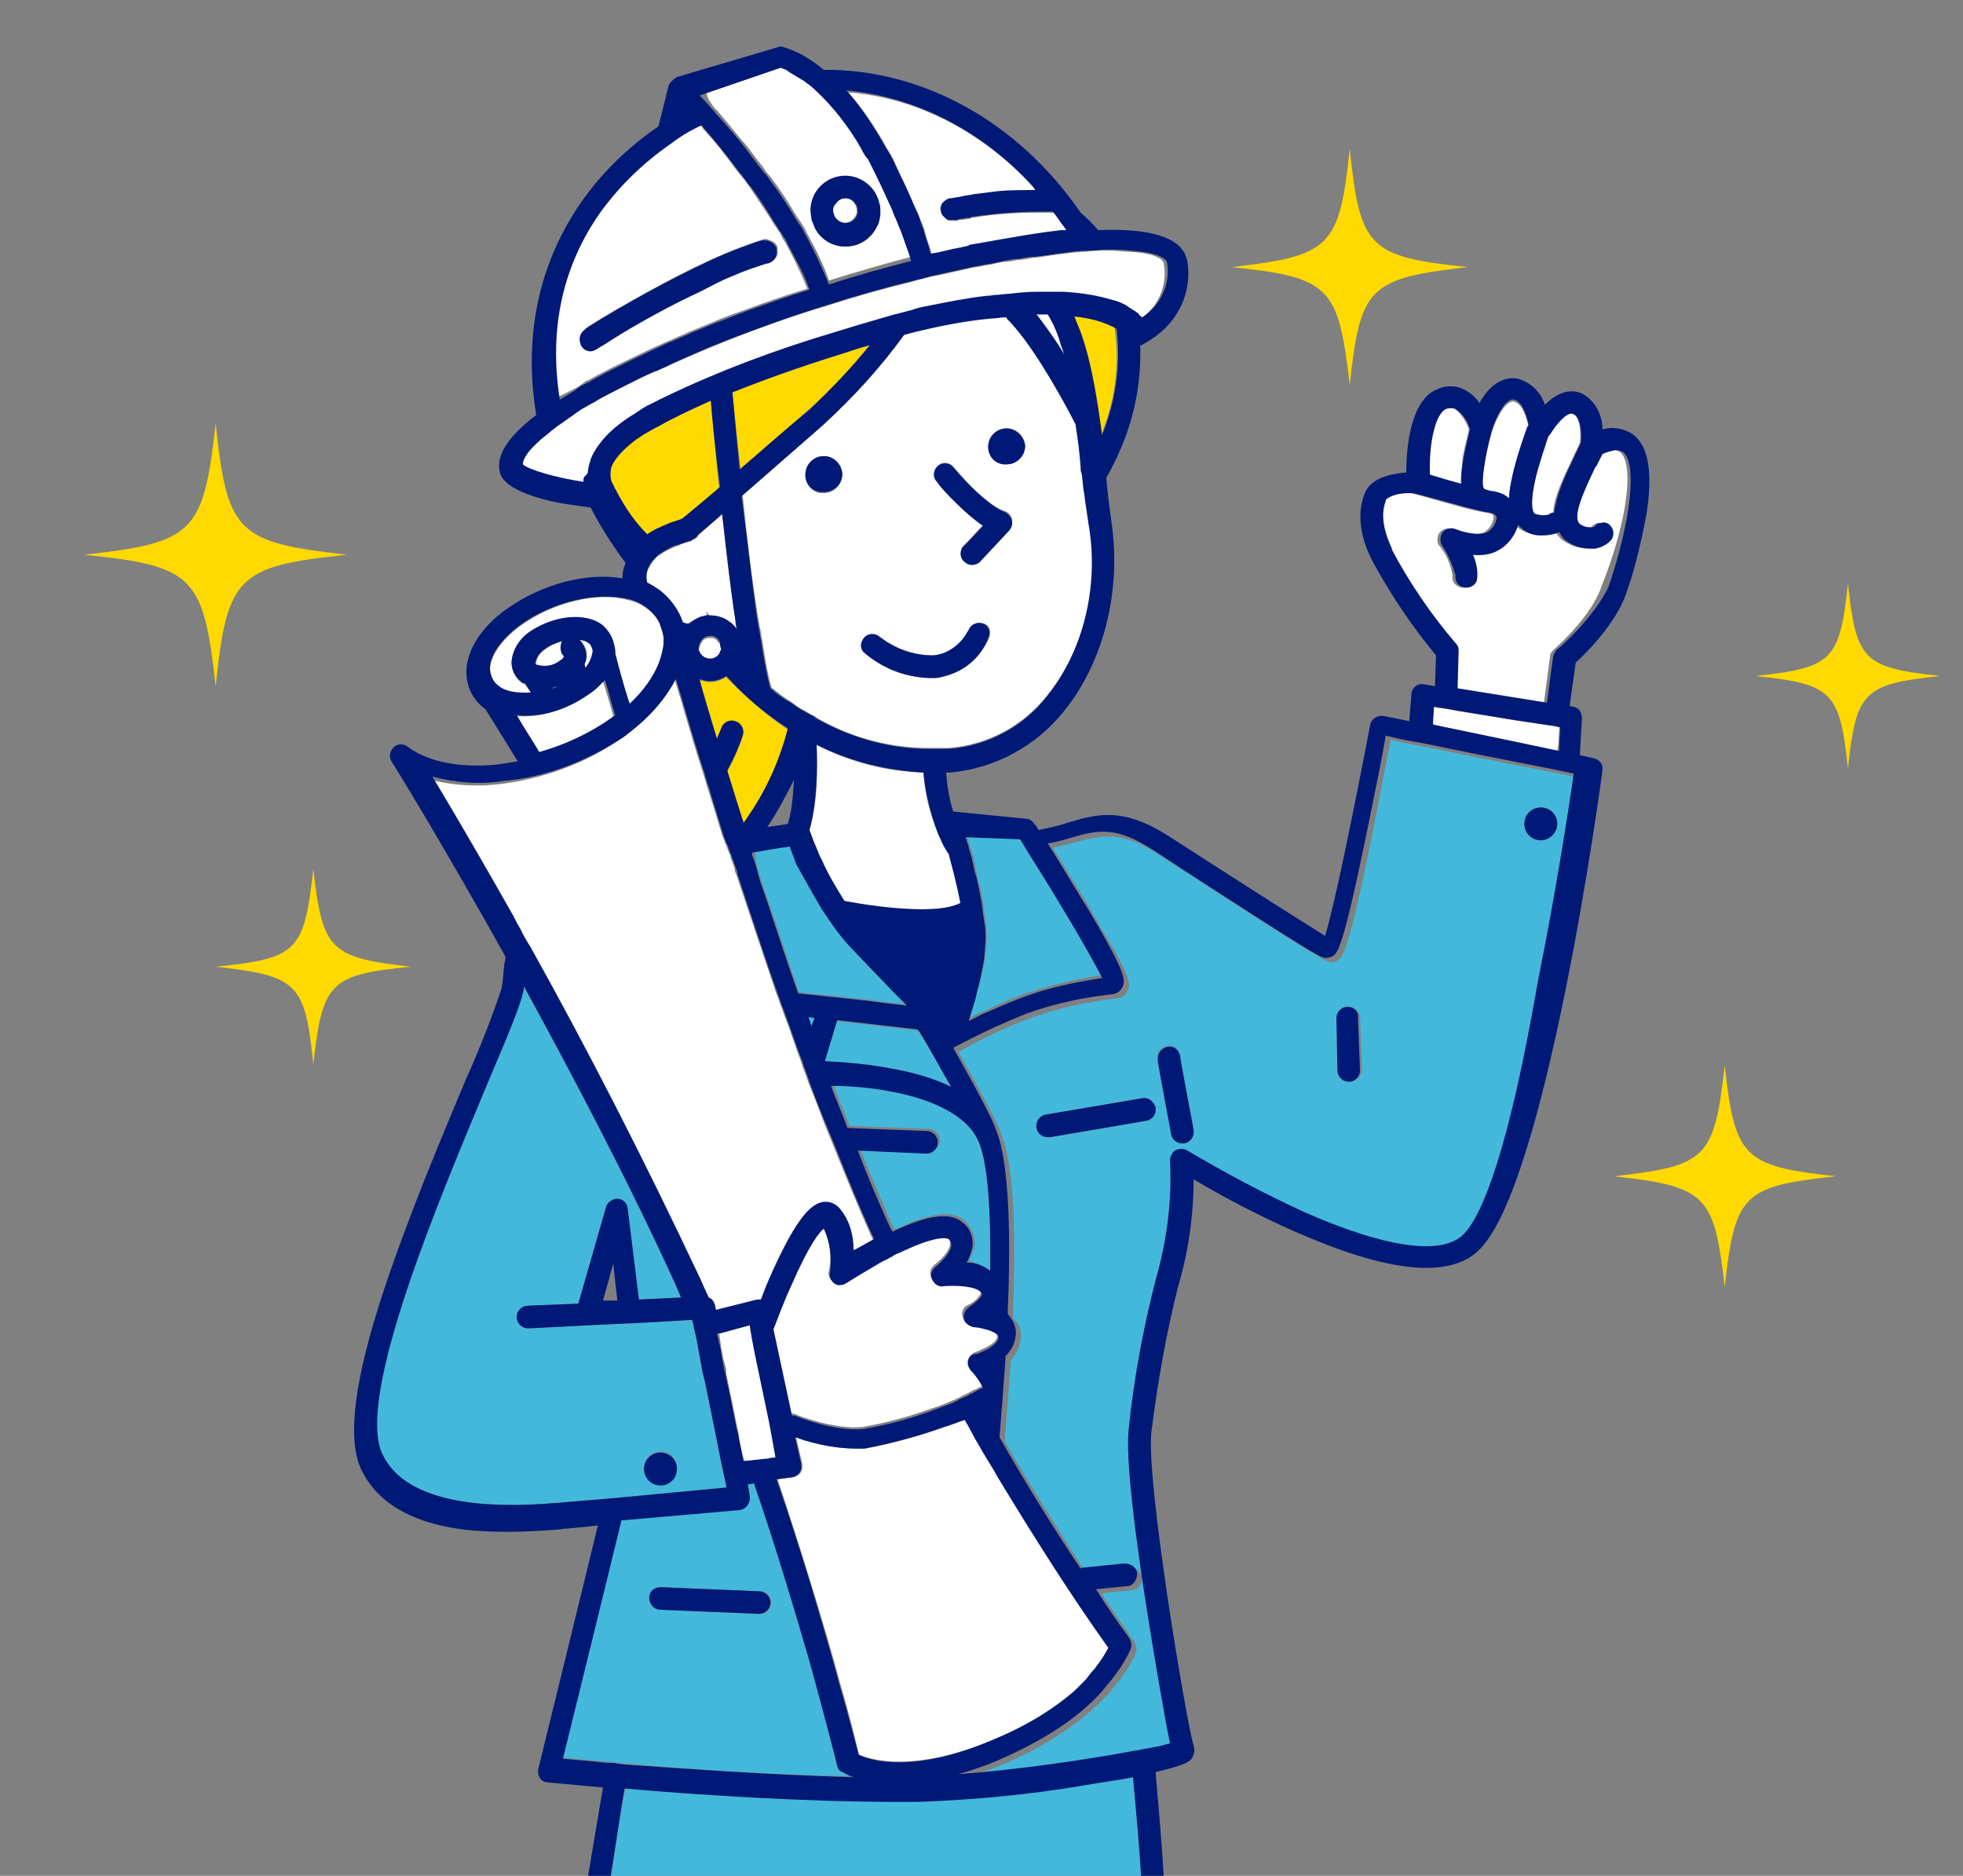 <?xml version="1.0" encoding="utf-8"?>
<!-- Generator: Adobe Illustrator 27.1.1, SVG Export Plug-In . SVG Version: 6.00 Build 0)  -->
<svg version="1.1" id="レイヤー_1" xmlns="http://www.w3.org/2000/svg" xmlns:xlink="http://www.w3.org/1999/xlink" x="0px"
	 y="0px" viewBox="0 0 191.1 182.6" style="enable-background:new 0 0 191.1 182.6;" xml:space="preserve">
<rect x="0" y="0" width="191.1" height="182.6" fill="#808080" stroke="none"/>
<style type="text/css">
	.st0{fill:none;}
	.st1{fill:#43B8DB;}
	.st2{fill:#FFFFFF;}
	.st3{fill:#FFD900;}
	.st4{fill:#001976;}
</style>
<g>
	<polygon class="st0" points="58.7,126.6 59.5,126.6 60.2,126.6 59.7,123 	"/>
	<path class="st0" d="M76.7,80.2c0.3-1.3,0.5-2.7,0.6-4.2c-0.7,1.6-1.6,3.1-2.6,4.6C75.5,80.4,76.2,80.2,76.7,80.2z"/>
	<path class="st0" d="M8.2,54c10.7-1.2,11.6-2.1,12.8-12.8c1.2,10.7,2.1,11.6,12.8,12.8C23.1,55.1,22.1,56.1,21,66.8
		C19.8,56.1,18.9,55.1,8.2,54z M40,94.1c-8,0.9-8.7,1.6-9.5,9.5c-0.9-8-1.5-8.7-9.5-9.5c8-0.9,8.7-1.6,9.5-9.5
		C31.4,92.5,32.1,93.2,40,94.1z M131.4,37.5c-1-9.6-1.9-10.4-11.5-11.5c9.6-1,10.4-1.9,11.5-11.5c1,9.6,1.9,10.4,11.5,11.5
		C133.2,27,132.4,27.9,131.4,37.5z M116.2,169.8L116.2,169.8L116.2,169.8z M167.9,125.3c-1-9.1-1.8-9.8-10.8-10.8
		c9-1,9.8-1.8,10.8-10.8c1,9.1,1.8,9.8,10.8,10.8C169.7,115.4,168.9,116.2,167.9,125.3z M179.9,74.8c-0.8-7.5-1.5-8.2-9-9
		c7.5-0.8,8.2-1.5,9-9c0.8,7.5,1.5,8.2,9,9C181.4,66.6,180.7,67.2,179.9,74.8z"/>
	<g>
		<path class="st1" d="M105.6,173.6c-5.3,0.9-10.7,1.4-16.1,1.6c-0.7,0-1.4,0-2.1,0v0c-9.2,0-19.6-0.7-26.5-1.3
			c-0.5,2.8-1,5.8-1.4,8.8h51.7c-0.2-3.3-0.5-6.5-0.8-9.8C108.9,173.1,107.3,173.4,105.6,173.6z"/>
		<path class="st1" d="M80.3,103.3c2.2,0.1,4.3,0.3,6.4,0.7c2.3,0.4,4.3,1.1,5.9,1.9c-0.9-1.7-2-3.6-3.1-5.4
			c-0.1-0.1-0.2-0.2-0.2-0.2l-7.8-0.9L80.3,103.3z"/>
		<path class="st1" d="M96.4,123.7c0.1-7.7-0.5-11-1.1-12.5c-1.8-4.3-9.5-5.5-14.2-5.7c0.5,1.4,1.1,2.8,1.6,4.1l7.7,0.3
			c0.6,0,1.1,0.5,1.1,1.1c0,0.6-0.5,1.1-1.1,1.1v0h0l-6.7-0.3c1.1,2.7,2.2,5.2,3.2,7.6c0.1,0.1,0.1,0.2,0.2,0.3
			c3.5-1.7,5.6-1.9,6.8-0.9c0.6,0.6,1,1.4,1,2.2c0,0.6-0.3,1.2-0.6,1.7C94.9,122.9,95.7,123.2,96.4,123.7z"/>
		<path class="st1" d="M79.3,99L78.7,99c0.1,0.3,0.2,0.6,0.3,0.9L79.3,99z"/>
		<path class="st1" d="M153.2,75.6l-1.4-0.3l-8.1-1.6l-4.4-0.9l-1.1-0.2l-1.1-0.2l-1.7-0.4c-0.4,1.8-1.1,5.7-1.9,9.7
			c-2.3,11.2-2.8,11.5-3.3,11.8c-0.3,0.2-0.6,0.2-0.9,0.1c-0.3-0.1-0.7-0.2-8.6-5.3c-3.9-2.5-7.7-5-7.7-5c-3.9-2.5-5.7-2-8.4-1.3
			c-0.7,0.2-1.4,0.4-2.1,0.5c0.8,1.4,1.9,3.1,3,4.9c1.3,2.2,2.3,4,3.1,5.3c1.4,2.6,1.5,3.2,1.1,3.9c-0.2,0.4-0.7,0.6-1.1,0.6
			c-2.7,0.3-5.4,0.9-8,1.8c-2.5,0.9-5,2.1-7.3,3.4c1.8,3.2,3.9,7,4.2,8.1c1.3,3.2,1.4,10.5,1.1,17.8c0.7,0.6,0.8,1.3,0.8,1.8
			c-0.1,0.9-0.4,1.7-1,2.3c-0.2,2.9-0.4,5.6-0.6,7.9c2.5,4.3,5.2,8.6,7.9,12.8c0.1,0,0.1,0,0.2-0.1l4-0.4c0,0,0,0,0.1,0
			c0.6,0,1.1,0.4,1.2,1c0,0.6-0.4,1.1-1,1.2l-3,0.3c1.1,1.6,2.1,3.1,3.2,4.7c0.2,0.3,0.3,0.6,0.2,1c0,0.1-0.3,0.8-1,1.9
			c-0.2,0.3-0.5,0.7-0.8,1.1c-0.3,0.3-0.6,0.7-0.9,1.1c-1.9,2-4.9,4.5-9.9,6.7c-1.4,0.6-2.8,1.1-4.2,1.5c5.6-0.4,12.3-1.4,16.7-2.2
			c0.4-0.1,0.7-0.1,1.1-0.2c0.4-0.1,0.7-0.2,1.1-0.2c0.7-0.2,1.3-0.3,1.7-0.4l0,0c-0.6-2.5-1.6-8.8-2.3-13.3
			c-1-6.4-2.1-14.6-1.7-17.5c0.6-4.8,1.5-9.6,2.6-14.3c1.1-3.8,1.6-7.8,1.4-11.7c0-0.2,0-0.4,0.2-0.6c0.3-0.5,1-0.7,1.5-0.3
			c3.7,2.2,7.5,4.2,11.4,6c7.6,3.3,13,4.2,15.2,2.4c1.4-1.1,4.3-5.7,8-24.4c1.8-8.9,3.1-17.4,3.5-20.3L153.2,75.6z M111.6,109.1
			l-9.4,1.6c-0.1,0-0.1,0-0.2,0c0,0,0,0,0,0h0c0,0,0,0,0,0c-0.5,0-1-0.4-1.1-0.9c-0.1-0.6,0.3-1.2,0.9-1.3l9.4-1.6
			c0.6-0.1,1.1,0.3,1.2,0.9C112.5,108.4,112.1,108.9,111.6,109.1z M115.3,111.2c-0.1,0-0.1,0-0.2,0l0,0c-0.5,0-1-0.4-1.1-0.9
			c0-0.2-1.1-5.8-1.3-7.2c0,0,0,0,0-0.1c-0.1-0.6,0.4-1.1,1-1.2c0.6-0.1,1.1,0.4,1.2,1c0.2,1.4,1.3,7,1.3,7.1
			C116.3,110.5,115.9,111.1,115.3,111.2z M131.4,105.3L131.4,105.3L131.4,105.3c-0.6,0-1.1-0.5-1.1-1.1l-0.1-5.1
			c0-0.6,0.5-1.1,1.1-1.1c0.6,0,1.1,0.5,1.1,1.1l0.2,5.1C132.5,104.8,132,105.3,131.4,105.3z M150,81.8c-0.9,0-1.6-0.7-1.6-1.6
			c0-0.9,0.7-1.6,1.6-1.6c0.9,0,1.6,0.7,1.6,1.6C151.6,81,150.9,81.8,150,81.8z"/>
		<path class="st1" d="M61.3,171.7c5.8,0.5,13.9,1.1,21.8,1.2c-0.4-0.2-0.7-0.3-1.1-0.5c-0.2-0.2-0.4-0.4-0.5-0.6
			c0-0.1-0.8-3.2-2.1-8c-0.1-0.4-0.2-0.7-0.3-1.1c-0.1-0.4-0.2-0.7-0.3-1.1c-1.4-4.8-3.2-10.9-5.4-17.3l-0.6,0.1l0.2,1.2
			c0,0,0,0.1,0,0.1c0.1,0.6-0.4,1.1-1,1.2l-11.5,1c-0.9,3.8-4.6,18.8-5.7,23.2c1,0.1,2.4,0.2,4.3,0.4c0.3,0,0.7,0.1,1.1,0.1
			C60.6,171.7,60.9,171.7,61.3,171.7z M64.4,154.5l9.6,0.4c0.6,0,1.1,0.5,1.1,1.1s-0.5,1.1-1.1,1.1v0h0l-9.6-0.4
			c-0.6,0-1.1-0.5-1-1.1C63.3,155,63.8,154.5,64.4,154.5z"/>
		<path class="st1" d="M73.7,84.2c0,0.1,0.1,0.3,0.1,0.4c0.1,0.4,0.2,0.7,0.3,1.1c0,0,0,0,0,0c0.3,0.9,0.6,1.8,0.9,2.6
			c0.9,2.7,1.8,5.5,2.8,8.3l6.6,0.7l2.3,0.3l0.1,0l1.6,0.2C88,97.5,87.5,97,87,96.5c-1.3-1.2-2.8-2.7-4.3-4.5
			c-0.9-1.1-1.8-2.3-2.6-3.5c-0.9-1.5-1.7-3-2.4-4.6c0-0.1-0.1-0.2-0.1-0.3c-0.1-0.3-0.2-0.5-0.3-0.8c-0.1-0.2-0.1-0.3-0.2-0.5
			c0,0,0-0.1,0-0.1v0c-0.4,0.1-0.9,0.1-1.3,0.2c-0.8,0.1-1.6,0.3-2.4,0.4c0.1,0.2,0.2,0.5,0.2,0.7C73.6,83.8,73.6,84,73.7,84.2z"/>
		<path class="st1" d="M94.4,82.2c0.1,0.3,0.2,0.7,0.3,1c0.1,0.4,0.2,0.9,0.3,1.4c0.1,0.5,0.2,1.1,0.4,1.6c0.1,0.5,0.2,1.1,0.3,1.6
			c0.1,0.3,0.1,0.6,0.1,0.9c0.1,0.4,0.1,0.8,0.2,1.2c0.1,1,0.1,2.1-0.1,3.2c-0.1,1.1-0.4,2.2-0.7,3.2c-0.2,0.6-0.4,1.3-0.5,1.8
			c-0.1,0.4-0.2,0.7-0.3,1c0.1-0.1,0.3-0.1,0.4-0.2c0.5-0.3,1.1-0.5,1.7-0.8c1.1-0.5,2.2-1,3.4-1.4c2.4-0.8,4.9-1.4,7.5-1.8
			c-1-2.1-4-7.2-7.2-12.2c-0.2-0.3-0.4-0.7-0.6-1c-0.1-0.1-0.1-0.2-0.2-0.3l-5.2-0.4C94.2,81.6,94.2,81.8,94.4,82.2
			C94.3,82.2,94.3,82.2,94.4,82.2z"/>
		<path class="st1" d="M70.7,144.8l0-0.2l-0.4-1.8l-1.1-5.5l-0.6-2.9l-0.2-0.8l-0.2-1.1l-0.4-2.2l-0.3-1.3l-0.1-0.5l-0.1,0l-0.2,0
			l-5.3,0.3l-2.3,0.1l-7.9,0.4l-0.1,0c0,0,0,0-0.1,0c-0.6,0-1.1-0.5-1.1-1.1c0-0.6,0.5-1.1,1.1-1.1l4.9-0.2l2.7-9.4
			c0.1-0.4,0.5-0.7,0.9-0.8c0.6-0.1,1.1,0.3,1.2,0.9l1.1,8.9l4.1-0.2c-0.2-0.5-0.4-0.9-0.6-1.4c-4.6-10.1-10-20.3-14.7-28.9
			c0,0.1,0,0.1,0,0.2c-0.2,1.3-1.7,4.7-3.6,9.4c-4.5,10.6-12.8,30.2-10.2,35.9c2.4,5.2,11.1,5.3,16.9,4.8l0,0c0,0,0,0,0.1,0l5.9-0.5
			L70.7,144.8z M64.3,141.3c0.9,0,1.6,0.7,1.6,1.6c0,0.9-0.7,1.6-1.6,1.6c-0.9,0-1.6-0.7-1.6-1.6C62.7,142.1,63.4,141.3,64.3,141.3z
			"/>
	</g>
	<g>
		<path class="st2" d="M157.7,44c-0.2-0.1-0.4-0.2-0.7-0.2l0,0c-0.5,0-0.9,0.2-1.3,0.4c-0.2,0.4-0.4,0.8-0.6,1.2c0,0,0,0.1-0.1,0.1
			c-1,2.1-2.2,4.8-1.5,5.5c0.4,0.3,0.9,0.4,1.4,0.3c0.2-0.2,0.5-0.4,0.7-0.4c0.2,0,0.5,0,0.7,0.1c0.5,0.3,0.6,1,0.3,1.5
			c-0.4,0.5-0.9,0.9-1.6,0.9c-0.1,0-0.3,0-0.4,0c0,0,0,0,0,0h0c0,0,0,0,0,0c-0.9,0-1.8-0.3-2.6-0.9c-0.2-0.2-0.4-0.4-0.5-0.7
			c-0.5,0.2-1,0.4-1.5,0.3l0,0c-0.8,0-1.7-0.3-2.3-0.8c-0.1-0.1-0.1-0.1-0.2-0.2c-0.3,1.1-1,2-2,2.5c-0.8,0.3-1.6,0.5-2.4,0.4
			c0.3,0.7,0.5,1.5,0.4,2.3c-0.1,0.5-0.5,0.9-1,0.9l0,0c-0.1,0-0.1,0-0.2,0c-0.6-0.1-1-0.6-0.9-1.2c-0.2-1.1-0.6-2.1-1.3-2.9
			c-0.2-0.3-0.2-0.6-0.1-1c0.2-0.5,0.8-0.8,1.4-0.6c0.7,0.3,2.3,0.7,3.1,0.3c0.5-0.3,0.9-0.9,0.9-1.5c0-0.1,0-0.3-0.7-0.4
			c-1.4-0.2-3.7-0.9-5.5-1.4c-0.7-0.2-1.5-0.4-1.9-0.5c-0.5,0-1,0-1.5,0.1c-0.8,0.2-1.2,0.4-1.2,0.6c0,0,0,0.1,0,0.1
			c-0.8,2.1,0.6,4.6,0.6,4.6s0,0,0,0.1c1.8,3.2,3.9,6.3,6.2,9.1c0.2,0.2,0.3,0.5,0.3,0.7l-0.1,3.7l8.7,1.4l0.6-4.5
			c0-0.3,0.2-0.5,0.4-0.7c0,0,3.6-3.1,4.6-6.1C158.5,50.6,159.1,45.1,157.7,44z"/>
		<path class="st2" d="M142.2,47.1c0-0.7,0.1-1.5,0.2-2.6c0.2-1.1,0.5-2.2,0.6-2.7c-0.3-0.8-0.7-1.5-1.4-2c-0.3-0.1-0.6-0.1-0.9,0
			c-1,0.4-1.7,3-1.7,6.4c0.3,0.1,0.7,0.2,1,0.3C140.8,46.7,141.5,46.9,142.2,47.1z"/>
		<path class="st2" d="M144.5,47.7c0.3,0.1,0.6,0.1,0.8,0.2c0.6,0,1.2,0.3,1.6,0.7c0.1-2,0.9-4.5,1.8-7c0,0,0.1-0.1,0.1-0.1
			c-0.2-0.9-0.6-2.2-1.4-2.4c-0.8-0.2-1.8,1.7-2.2,3.1c0,0,0,0,0,0c-0.7,2.3-1,4.8-0.8,5.4C144.5,47.6,144.5,47.6,144.5,47.7z"/>
		<path class="st2" d="M150.7,50.1c0.1-0.1,0.3-0.1,0.4-0.2c0,0,0.1,0,0.1,0c0.1-1.6,1-3.4,1.9-5.3c0.2-0.5,0.5-1,0.7-1.5
			c0.1-0.8,0.1-2.5-0.7-2.8c-0.6-0.3-1.7,1-2.3,2c-0.1,0.1-0.2,0.2-0.2,0.3c-0.2,0.5-0.3,1-0.5,1.5c-0.3,0.9-0.6,1.9-0.8,2.9
			c-0.5,2.4-0.1,2.9,0,3C149.7,50.1,150.2,50.2,150.7,50.1z"/>
		<polygon class="st2" points="147.4,70.1 141.9,69.2 140.8,69 139.8,68.9 139.6,68.8 139.4,70.6 139.8,70.6 147.5,72.2 151.6,73.1 
			151.7,72.5 151.8,70.8 151.4,70.7 		"/>
		<path class="st2" d="M79.1,81.6c0.1,0.4,0.3,0.7,0.4,1c0.1,0.4,0.3,0.7,0.5,1.1c0.6,1.4,1.4,2.7,2.2,4c2.2,0.5,4.5,0.8,6.7,0.8
			c2.8,0.1,4.1-0.3,4.6-0.6c-0.3-1.6-0.6-3.1-1.1-4.6c0,0,0,0,0-0.1c-0.2-0.3-0.4-0.6-0.6-1c0-0.1-0.1-0.1-0.1-0.2
			c-0.1-0.3-0.3-0.6-0.4-0.9c-0.8-1.9-1.3-3.9-1.4-5.9c-3.6-0.1-7.2-1-10.4-2.7c0.1,2.5,0.1,5.7-0.7,8.3
			C78.9,81.1,79,81.3,79.1,81.6z"/>
		<path class="st2" d="M71.7,61.3c0-0.3-0.1-0.5-0.1-0.8c-0.5-3.2-0.9-6.9-1.3-10.4c-0.9,0.7-1.6,1.4-2.3,2
			c-0.1,0.2-0.3,0.4-0.6,0.5c0,0-0.1,0.1-0.1,0.1l0,0c-0.5,0.1-0.9,0.2-1.2,0.4c-0.4,0.1-0.7,0.3-1,0.4c-0.4,0.2-0.7,0.4-1,0.6
			c-0.2,0.1-0.3,0.3-0.4,0.4c-0.3,0.3-0.4,0.6-0.6,0.9c-0.2,0.5-0.2,0.9-0.2,1.3c0.5,0.2,0.9,0.5,1.3,0.8c1,0.8,1.8,1.9,2.2,3.1
			c0.1,0,0.3,0.1,0.4,0.1c0.1,0,0.2,0,0.2,0c0.2-0.2,0.5-0.3,0.8-0.5c0.2-0.1,0.3-0.1,0.5-0.2c0.1,0,0.3,0,0.5-0.1l-0.1-0.4
			c0.1,0.1,0.1,0.3,0.2,0.4c0,0,0.1,0,0.1,0c0.7,0,1.4,0.2,1.9,0.6C71.3,60.8,71.5,61,71.7,61.3z"/>
		<path class="st2" d="M103.2,33.3c-0.3-1-0.7-1.9-1.2-2.7c-0.4,0-0.7,0-1.1,0c0.9,1.1,1.8,2.5,2.7,3.9
			C103.5,34.1,103.3,33.7,103.2,33.3L103.2,33.3z"/>
		<path class="st2" d="M98.2,30.8C98.2,30.8,98.2,30.8,98.2,30.8c-0.2-0.1-0.3,0-0.4,0c-0.4,0-0.7,0.1-1.1,0.1
			c-2.4,0.3-5.2,0.8-8.6,1.6c-2.3,3.2-5,6.2-7.9,8.8c-3.1,2.7-5.7,5-7.9,6.9c0.4,3.9,0.9,8.3,1.5,11.9c0.1,0.4,0.1,0.7,0.2,1.1
			c0.1,0.4,0.1,0.7,0.2,1.1c0.3,2,0.6,3.6,0.9,4.6c0.6,0.5,1.2,1,1.9,1.4c0.1,0.1,0.3,0.2,0.4,0.3c0.3,0.2,0.5,0.4,0.8,0.5
			c0.1,0,0.1,0.1,0.2,0.1c0.3,0.2,0.6,0.4,0.9,0.5c0,0,0.1,0,0.1,0.1c0,0,0,0,0,0c3.2,1.9,6.8,2.9,10.5,3c0.4,0,0.7,0,1.1,0
			c0.4,0,0.7,0,1.1,0c0.1,0,0.2,0,0.3,0c3.8-0.3,7.3-2.2,9.6-5.2c3.5-4.3,5-10.5,4.2-16.7c-0.1-0.7-0.2-1.4-0.3-2
			c-0.1-0.5-0.1-0.9-0.2-1.4c-0.1-0.6-0.1-1.1-0.2-1.7c0-0.2,0-0.4-0.1-0.6c-0.2-1.5-0.3-2.8-0.5-4.2c-0.1-0.1-0.1-0.1-0.1-0.2
			c0-0.1-2.5-4.9-4.9-8.1C99.3,32,98.7,31.3,98.2,30.8z M80.2,44.4c1,0,1.8,0.8,1.8,1.8c0,1-0.8,1.8-1.8,1.8c-0.1,0-0.2,0-0.3,0
			c-0.9-0.1-1.5-0.9-1.5-1.7C78.4,45.2,79.2,44.4,80.2,44.4z M96.3,62.1c-0.8,1.8-2.3,3.2-4.2,3.7c-0.4,0.1-0.7,0.2-1.1,0.2
			c-0.1,0-0.2,0-0.2,0c-0.1,0-0.2,0-0.3,0l0,0c-2.3-0.1-4.5-0.9-6.2-2.4c-0.4-0.4-0.5-1.1-0.1-1.5s1.1-0.5,1.5-0.1
			c0.3,0.2,0.6,0.5,0.9,0.6c1.3,0.8,2.8,1.2,4.3,1.2c1.3-0.1,2.5-0.8,3.2-2c0.1-0.2,0.2-0.3,0.3-0.5c0.2-0.6,0.8-0.8,1.4-0.6
			S96.5,61.5,96.3,62.1z M98.2,51.6l-2.8,3c-0.2,0.2-0.5,0.3-0.8,0.3l0,0c-0.3,0-0.5-0.1-0.7-0.3c-0.4-0.4-0.5-1.1-0.1-1.5l0.4-0.4
			l1.5-1.6c-1-0.7-1.9-1.5-2.8-2.4c-0.6-0.6-1.2-1.2-1.7-1.9c-0.4-0.5-0.3-1.1,0.1-1.5c0.5-0.4,1.1-0.3,1.5,0.1
			c3,3.6,4.7,4.3,4.9,4.3c0.4,0.1,0.7,0.4,0.8,0.7C98.6,50.9,98.5,51.3,98.2,51.6z M98,45.2c-0.1,0-0.2,0-0.3,0
			c-0.9-0.1-1.5-0.9-1.5-1.7c0-1,0.8-1.8,1.8-1.8s1.8,0.8,1.8,1.8C99.7,44.4,98.9,45.2,98,45.2z"/>
		<path class="st2" d="M55.8,37.9c0.4-0.2,0.7-0.4,1.1-0.7c0.1-0.1,0.3-0.2,0.4-0.2c0.2-0.1,0.5-0.3,0.7-0.4c1.9-1,3.8-1.9,5.7-2.8
			c0.5-0.2,1.1-0.5,1.6-0.7c0.6-0.3,1.2-0.5,1.8-0.8c0.7-0.3,1.5-0.6,2.2-0.9c1.1-0.5,2.3-0.9,3.4-1.3c1.9-0.7,3.9-1.4,5.9-2
			c-0.6-1.5-1.3-2.9-2.1-4.4c-0.2-0.3-0.4-0.6-0.5-0.9c-0.2-0.3-0.4-0.6-0.6-0.9c-0.8-1.3-1.7-2.6-2.5-3.8c-0.2-0.3-0.4-0.6-0.7-0.9
			c-0.2-0.3-0.5-0.6-0.7-0.9c-1-1.4-2-2.6-2.9-3.6c-0.2-0.2-0.3-0.4-0.5-0.6c-1,0.5-2,1.1-3,1.8c-2.6,1.8-4.9,4.1-6.8,6.6
			c-3.6,5.2-5.1,11.5-4.2,18.2C54.7,38.5,55.2,38.2,55.8,37.9z M56.9,32.1c0.1,0,0.2-0.1,0.2-0.2c0.4-0.3,0.9-0.6,1.6-1
			c0.5-0.3,1.1-0.7,1.7-1c3.3-1.9,7.9-4.4,11.6-5.8c0.8-0.3,1.6-0.6,2.3-0.8c0.2-0.1,0.4,0,0.7,0.1c0.3,0.1,0.6,0.3,0.7,0.7
			c0,0.1,0,0.1,0,0.2c0.1,0.5-0.2,1-0.7,1.2c-0.5,0.1-1,0.3-1.6,0.5c-0.1,0-0.2,0.1-0.3,0.1c-0.3,0.1-0.5,0.2-0.8,0.3
			c-0.7,0.3-1.5,0.6-2.3,1c-0.9,0.4-1.8,0.8-2.6,1.3c-3.3,1.7-6.5,3.5-8.4,4.7c-0.3,0.2-0.6,0.4-0.8,0.5c-0.2,0.1-0.4,0.2-0.6,0.2
			c0,0,0,0,0,0v0c-0.4,0-0.7-0.2-0.9-0.5c0,0,0-0.1,0-0.1C56.3,33.1,56.4,32.5,56.9,32.1z"/>
		<path class="st2" d="M87.1,15.8c0.2,0.4,0.4,0.9,0.6,1.3c0.6,1.2,1,2.3,1.5,3.3c0.2,0.4,0.3,0.8,0.5,1.2c0.2,0.4,0.3,0.8,0.4,1.2
			c0.2,0.7,0.4,1.2,0.5,1.6c0.1,0.2,0.1,0.3,0.1,0.4c0.3-0.1,0.6-0.1,1-0.2c0.4-0.1,0.9-0.2,1.3-0.3c0.2,0,0.4-0.1,0.6-0.1
			c0.3-0.1,0.5-0.1,0.8-0.2c0.1,0,0.2,0,0.3-0.1c0.4-0.1,0.7-0.1,1.1-0.2c0.2,0,0.4-0.1,0.6-0.1c0.6-0.1,1.2-0.2,1.7-0.3
			c1.8-0.3,3.5-0.6,5.3-0.8c0.2,0,0.3,0,0.5,0c-0.1-0.1-0.1-0.2-0.2-0.3c-0.3-0.5-0.7-1-1.1-1.5c-0.1,0-0.2,0.1-0.3,0
			c-0.3,0-0.7,0-1,0c-2.2,0-4.4,0.1-6.6,0.5c-0.1,0-0.2,0-0.3,0.1c-0.3,0-0.5,0.1-0.8,0.1c0,0-0.1,0-0.1,0c-0.1,0-0.2,0-0.3,0.1
			c-0.1,0-0.1,0-0.2,0c-0.1,0-0.2,0-0.3,0h0c-0.1,0-0.2,0-0.2,0c-0.2,0-0.3-0.1-0.4-0.2c-0.1-0.1-0.2-0.2-0.3-0.3
			c0-0.1-0.1-0.2-0.1-0.3c-0.1-0.3,0-0.6,0.1-0.8c0.1-0.3,0.4-0.5,0.7-0.5c0.1,0,0.1,0,0.2,0c0,0,0,0,0,0c0.4-0.1,0.7-0.1,1.1-0.2
			c0.4-0.1,0.7-0.1,1.1-0.2c0.8-0.1,1.6-0.2,2.4-0.3c1.2-0.1,2.4-0.1,3.6-0.1c-0.1-0.1-0.2-0.3-0.3-0.4c-5-5.4-11.4-8.7-18-9.2
			c1.5,1.7,2.8,3.7,3.9,5.7C86.7,15,86.9,15.4,87.1,15.8z"/>
		<path class="st2" d="M69.4,10.3c0.2,0.3,0.5,0.5,0.7,0.8c0.8,0.9,1.6,2,2.6,3.1c0.3,0.4,0.6,0.8,0.9,1.2c0.2,0.3,0.5,0.6,0.7,0.9
			c0.2,0.3,0.4,0.6,0.7,0.9c0.9,1.2,1.7,2.4,2.4,3.6c0.2,0.3,0.4,0.6,0.6,0.9c0.2,0.3,0.4,0.6,0.5,0.9c0.9,1.6,1.7,3.2,2.2,4.7
			c2.6-0.8,5.3-1.6,8-2.3c-0.1-0.4-0.5-1.5-1-2.9c-0.1-0.4-0.3-0.8-0.5-1.2c-0.2-0.4-0.3-0.8-0.5-1.2c-0.5-1.1-1-2.2-1.6-3.4
			c-0.2-0.4-0.4-0.8-0.6-1.2c-0.2-0.4-0.4-0.8-0.7-1.1c-1.2-2-2.7-4-4.3-5.5c-0.4-0.4-0.8-0.7-1.2-1c-0.5-0.3-1-0.6-1.5-0.9
			c-0.3-0.1-0.6-0.3-0.8-0.4l-7.8,2.3c0.2,0.2,0.4,0.4,0.6,0.6C68.9,9.7,69.2,10,69.4,10.3z M85.6,19.8c0.1,0.2,0.1,0.5,0.1,0.7
			c0,0.1,0,0.2,0,0.4c0,0.4-0.1,0.7-0.3,1.1c-0.5,1.2-1.7,2-3.1,2c-1.2,0-2.2-0.6-2.8-1.5c-0.2-0.3-0.3-0.6-0.4-1
			c-0.1-0.3-0.1-0.6-0.1-0.9c0-0.1,0-0.1,0-0.2c0.1-1.8,1.6-3.2,3.4-3.2C84,17.2,85.3,18.3,85.6,19.8z"/>
		<path class="st2" d="M111,24.6c-0.9-0.1-1.7-0.1-2.6-0.2c-0.4,0-0.8,0-1.3,0c-0.4,0-0.9,0-1.3,0.1c-0.7,0-1.5,0.1-2.2,0.2
			c-1,0.1-2,0.3-3,0.4c0,0-0.1,0-0.1,0c-0.5,0.1-0.9,0.2-1.4,0.2c-0.5,0.1-1,0.2-1.5,0.2c-0.3,0.1-0.6,0.1-0.9,0.2
			c-0.4,0.1-0.7,0.1-1.1,0.2c-0.4,0.1-0.7,0.1-1.1,0.2c-0.9,0.2-1.8,0.4-2.7,0.6c-0.5,0.1-1,0.2-1.4,0.3c-0.5,0.1-1,0.2-1.5,0.4
			c-2.9,0.7-5.7,1.5-8.5,2.4c-3.3,1-6.5,2.1-9.7,3.4c-1.8,0.7-3.6,1.5-5.4,2.3c-0.5,0.2-1,0.4-1.5,0.7c0,0-0.1,0-0.1,0
			c-0.4,0.2-0.9,0.4-1.3,0.6c-1.4,0.7-2.8,1.3-4.1,2.1c-0.2,0.1-0.3,0.2-0.5,0.3c-0.4,0.2-0.7,0.4-1.1,0.6c0,0,0,0,0,0
			c-0.4,0.2-0.7,0.4-1,0.7c-0.4,0.3-0.8,0.6-1.3,0.9c-0.3,0.2-0.5,0.4-0.8,0.6c-0.5,0.4-0.9,0.7-1.3,1.1c-1.2,1.1-1.5,1.8-1.5,2.2
			c0.5,0.5,3.2,1.3,6,1.7c0-0.2,0-0.3,0.1-0.5c0.1-0.1,0.2-0.2,0.3-0.3c0-0.4,0.1-0.9,0.3-1.3c0,0,0-0.1,0-0.1
			c0.2-0.5,0.4-0.9,0.8-1.4c0.8-1,2-2,3.6-3.1c0.4-0.2,0.7-0.5,1.1-0.7c0.4-0.2,0.8-0.4,1.2-0.6c0.1-0.1,0.3-0.1,0.4-0.2
			c5.4-2.6,11-4.7,16.8-6.4c1.9-0.6,3.7-1.1,5.4-1.6c0.5-0.1,1.1-0.3,1.6-0.4c0.5-0.1,1-0.3,1.5-0.4c2-0.5,4-0.8,5.8-1
			c0.4-0.1,0.8-0.1,1.1-0.1c0.4,0,0.8-0.1,1.1-0.1c0.9-0.1,1.8-0.1,2.7-0.2c0.3,0,0.5,0,0.8,0l0,0c0.2,0,0.4,0,0.5,0
			c0.2,0,0.5,0,0.7,0c0.2,0,0.4,0,0.6,0c1.8,0.1,3.4,0.4,4.8,0.8c0.5,0.2,0.9,0.3,1.3,0.5c0.5,0.2,0.9,0.5,1.2,0.8
			c0.1,0.1,0.3,0.2,0.4,0.4c1.8-1.1,2.8-3.3,2.4-5.4C113.3,25.3,112.6,24.8,111,24.6z"/>
		<path class="st2" d="M82.3,19.3c-0.4,0-0.7,0.2-1,0.5c-0.2,0.2-0.3,0.5-0.3,0.7c0,0.1,0,0.3,0.1,0.4c0.2,0.5,0.6,0.8,1.1,0.8
			c0.6,0,1.1-0.5,1.2-1c0-0.1,0-0.1,0-0.2c0-0.4-0.2-0.7-0.4-0.9C82.9,19.5,82.7,19.3,82.3,19.3z"/>
		<path class="st2" d="M50.1,69.7c0.9,1.4,1.8,2.9,2.2,3.6c2.6-0.8,5.1-1.9,7.3-3.5c0,0,0.1-0.1,0.1-0.1c-0.2-0.8-0.6-2.1-1-3.4
			c-0.4,0.6-0.9,1-1.6,1.4C55,69.2,52.4,69.9,50.1,69.7z"/>
		<path class="st2" d="M54.8,62.4c-0.6,0.2-1.2,0.4-1.7,0.8c-0.5,0.3-0.8,0.7-0.9,1.3c0,0.1,0,0.2,0.1,0.2c0.8,0.2,1.6,0.1,2.3-0.4
			c0.2-0.1,0.3-0.2,0.4-0.4l0,0C54.5,63.5,54.5,62.9,54.8,62.4L54.8,62.4z"/>
		<path class="st2" d="M57,65c0.4-0.5,0.6-1,0.7-1.6c0-0.2-0.1-0.5-0.2-0.6c-0.1-0.1-0.1-0.1-0.2-0.2c-0.3-0.2-0.6-0.3-0.9-0.3h0
			c0.2,0.2,0.4,0.4,0.5,0.6c0.2,0.3,0.2,0.6,0.2,0.9c0,0.3-0.1,0.6-0.2,0.8L57,65z"/>
		<path class="st2" d="M53.6,67.1c0.3-0.1,0.6-0.2,0.9-0.4C54.2,66.9,53.9,66.9,53.6,67.1L53.6,67.1z"/>
		<path class="st2" d="M48.6,66.9c0.7,0.5,1.8,0.7,3.1,0.6l-0.6-0.9c-0.1,0-0.2-0.1-0.3-0.1c-0.6-0.5-1-1.2-1-2
			c0.1-1.2,0.8-2.4,1.9-3c2.2-1.6,5.2-1.9,6.9-0.6c0.5,0.4,0.9,0.9,1.1,1.6c0.1,0.3,0.2,0.7,0.2,1.1c0,0,0,0.1,0,0.1
			c0.4,1.6,0.9,3.4,1.3,4.6c0,0.1,0.1,0.2,0.1,0.3c1.6-1.5,2.7-3.2,3.1-4.8c0.1-0.4,0.2-0.8,0.2-1.2c0-0.1,0-0.2,0-0.4
			c0-0.2,0-0.4-0.1-0.6c-0.1-0.3-0.2-0.6-0.3-0.9c-0.3-0.6-0.7-1.1-1.3-1.5c-0.1-0.1-0.2-0.1-0.3-0.2c-0.4-0.3-1-0.5-1.5-0.6
			c-2.9-0.8-7.2,0.2-10.4,2.5c-1.8,1.3-3,3-3,4.3C47.7,65.8,48,66.5,48.6,66.9z"/>
		<path class="st2" d="M73.6,126.6c0.1,0,0.3,0,0.4,0c0.4-0.9,0.8-1.9,1.2-2.9c2.5-5.5,3.8-6.4,4.8-6.6c0.6-0.1,1.3,0.1,1.7,0.7
			c0.9,1.2,1.3,2.6,1.3,4v0c0.6-0.3,1.3-0.7,2-1.1c-0.1-0.1-0.1-0.3-0.2-0.4c-1.2-2.7-2.4-5.6-3.6-8.6c-0.3-0.7-0.6-1.5-0.9-2.2
			c-0.5-1.3-1-2.7-1.6-4.1c-0.2-0.7-0.5-1.3-0.7-2c-0.6-1.6-1.1-3.2-1.7-4.7c-0.1-0.4-0.3-0.8-0.4-1.1c-0.1-0.4-0.3-0.8-0.4-1.1
			c-1.3-3.9-2.6-7.7-3.8-11.3c-0.1-0.2-0.2-0.5-0.2-0.7c0-0.1-0.1-0.2-0.1-0.3c-0.1-0.3-0.2-0.5-0.3-0.8c0,0,0,0,0-0.1
			c0-0.1,0-0.1-0.1-0.2c-0.1-0.3-0.2-0.5-0.3-0.8c0-0.1,0-0.1-0.1-0.2c-0.1-0.3-0.2-0.6-0.3-0.8c-0.4-1.3-0.8-2.7-1.2-3.9
			c-0.1-0.4-0.3-0.9-0.4-1.3c-0.1-0.3-0.2-0.7-0.3-1c0-0.1-0.1-0.2-0.1-0.3c-1.1-3.4-1.9-6.4-2.6-8.6c-0.8,1.5-1.9,2.8-3.1,4
			c-0.5,0.5-1.1,0.9-1.7,1.4c0,0-0.1,0-0.1,0.1c-0.5,0.3-0.9,0.6-1.4,0.9c-3.2,2-6.8,3.2-10.5,3.7c-2.3,0.3-4.7,0.2-7-0.4
			c2.7,4.5,5.3,9,7.9,13.6c0.1,0.2,0.2,0.4,0.3,0.6c0.1,0.2,0.3,0.5,0.4,0.7c0.2,0.4,0.5,0.8,0.7,1.3c0.1,0.1,0.1,0.2,0.2,0.3
			c5.8,10.4,11.2,21,16.3,31.8c0.4,0.8,0.7,1.6,1.1,2.4c0.3,0.1,0.5,0.4,0.6,0.7l0.1,0.5L73.6,126.6
			C73.6,126.6,73.6,126.6,73.6,126.6z"/>
		<path class="st2" d="M95.4,140.7c-0.5-0.8-1-1.7-1.4-2.5c-0.6,0.2-1.3,0.5-2,0.7c-2.5,0.9-5.1,1.6-7.7,2.1
			c-2.3,0.1-4.6-0.3-6.8-1.1l0.6,2.6c0,0,0,0.1,0,0.1c0.1,0.6-0.3,1.1-0.9,1.2l-1.5,0.2c2.2,6.6,4.1,12.8,5.5,17.7
			c0.1,0.4,0.2,0.7,0.3,1.1c0.1,0.4,0.2,0.7,0.3,1.1c1,3.4,1.6,5.9,1.8,6.9c1.2,0.5,5.4,1.8,13.2-1.5c3.6-1.5,6-3.2,7.8-4.7
			c0.4-0.4,0.8-0.7,1.1-1.1c0.4-0.4,0.7-0.7,0.9-1.1c0.7-0.9,1.1-1.6,1.3-2l0,0c-3.8-5.4-7.3-10.9-10.7-16.5
			C96.6,142.8,96,141.8,95.4,140.7z"/>
		<path class="st2" d="M95,131.6c0.3-0.1,0.7-0.3,1.1-0.5c0.6-0.3,1-0.7,1-1.1c0-0.2-0.4-0.5-0.9-0.7c-0.5-0.2-1-0.3-1.5-0.3
			c-0.4,0-0.7-0.2-0.9-0.6c-0.3-0.5-0.1-1.2,0.5-1.4c0.5-0.2,1.1-0.8,1.2-1.2c0,0,0-0.1-0.1-0.2c-0.4-0.6-2.3-0.8-3.6-0.6
			c-0.4,0-0.7-0.1-1-0.4c-0.4-0.5-0.3-1.1,0.2-1.5c0.5-0.4,1.5-1.3,1.5-2.1c0-0.2-0.1-0.4-0.3-0.6c0,0-0.8-0.4-4.4,1.2
			c-0.1,0-0.1,0.1-0.2,0.1c-0.2,0.1-0.4,0.2-0.7,0.3c0,0-0.1,0.1-0.1,0.1c0,0,0,0,0,0c-0.3,0.1-0.5,0.3-0.8,0.4
			c-0.1,0-0.1,0.1-0.2,0.1c-1.9,1-3.5,2.1-3.5,2.1c-0.2,0.1-0.5,0.2-0.8,0.2c-0.6-0.1-1-0.7-0.8-1.2c0.3-1.5,0.1-3-0.6-4.3
			c-0.4,0.4-1.4,1.5-3.1,5.4c-0.8,1.7-1.4,3.4-1.8,4.4l1.8,8.4c0,0,0.1,0,0.1,0l0,0c0.1,0,0.3,0,0.4,0.1c0,0,3.7,1.5,6.5,1.2
			c2.3-0.4,4.5-1,6.7-1.8c0.7-0.2,1.4-0.5,2.1-0.8c0.1,0,0.1,0,0.2-0.1c0.3-0.1,0.5-0.2,0.8-0.4c0,0,0,0,0,0
			c0.3-0.1,0.5-0.2,0.8-0.4c0.1,0,0.1-0.1,0.2-0.1c0.3-0.1,0.5-0.2,0.8-0.4c-0.3-0.6-0.7-1.2-1.2-1.7c-0.1-0.1-0.2-0.2-0.2-0.4
			C94.1,132.4,94.4,131.8,95,131.6z"/>
		<polygon class="st2" points="75.5,140.8 75.3,139.7 75,138.6 73.5,131.4 73.2,130.3 73,129.1 73,129 70.3,129.7 70.1,129.7 
			70,129.7 70.2,131.1 70.4,132.2 70.7,133.3 70.7,133.7 70.7,133.7 71.3,136.6 71.8,139.1 71.9,139.5 72,140.4 72.4,142 
			72.4,142.3 72.7,142.2 72.9,142.2 73.8,142.1 73.8,142.1 74.7,142 74.9,141.9 75.7,141.8 		"/>
		<path class="st2" d="M69.2,62.1C69.2,62.1,69.1,62.1,69.2,62.1c-0.1,0-0.1,0-0.1,0c-0.3,0-0.6,0.1-0.7,0.3
			c-0.1,0.1-0.1,0.2-0.2,0.3c0,0,0,0.1-0.1,0.2c0,0,0,0,0,0.1c0,0.1-0.1,0.2-0.1,0.3c0,0.2,0.1,0.4,0.2,0.5c0.2,0.3,0.5,0.5,0.9,0.5
			c0.1,0,0.1,0,0.2,0c0,0,0,0,0,0c0.4-0.1,0.7-0.3,0.8-0.7c0-0.1,0.1-0.2,0.1-0.3c0-0.1,0-0.1,0-0.2c0-0.2-0.1-0.4-0.2-0.5
			C69.7,62.2,69.5,62.1,69.2,62.1z"/>
	</g>
	<g>
		<path class="st3" d="M70.7,65.9c-0.5,0.3-1,0.5-1.6,0.5c-0.3,0-0.7-0.1-1-0.2c0.5,1.6,1.1,3.6,1.7,5.8c0.1-0.3,0.3-0.7,0.4-1
			c0.2-0.6,0.8-0.9,1.4-0.7s0.9,0.8,0.7,1.4c-0.4,1.2-0.9,2.3-1.5,3.4c0.5,1.6,1,3.3,1.6,5.1c0.1-0.2,0.3-0.4,0.4-0.6
			c1.8-2.6,3.1-5.5,4-8.5C74.6,69.6,72.5,67.8,70.7,65.9z"/>
		<path class="st3" d="M104.5,30.8c0.3,0.6,0.5,1.2,0.7,1.8c1,2.9,1.6,6.1,2,9.8c0.1-0.2,0.2-0.4,0.2-0.6c1.2-3.1,1.6-6.5,1.1-9.9
			C107.8,31.4,106.4,31,104.5,30.8z"/>
		<path class="st3" d="M69.2,39c-2,0.9-3.7,1.7-5.1,2.5c-0.4,0.2-0.7,0.4-1.1,0.6c-0.4,0.2-0.7,0.5-1.1,0.7
			c-1.3,0.9-2.1,1.8-2.4,2.7c-0.1,0.4-0.1,0.9,0,1.3c0.9,1.9,2,3.7,3.4,5.3c0.2-0.1,0.3-0.2,0.5-0.3c0.3-0.2,0.6-0.4,1-0.5
			c0.3-0.1,0.7-0.3,1-0.4c0.3-0.1,0.6-0.2,0.9-0.3c1-0.9,2.3-1.9,3.7-3.1C69.6,43.6,69.3,40.3,69.2,39z"/>
		<path class="st3" d="M71.3,38.1C71.3,38.1,71.3,38.1,71.3,38.1c0,0.1,0.3,3.3,0.8,7.6c2-1.7,4.2-3.7,6.7-5.9
			c2.1-1.9,4.1-4,5.9-6.3c-0.8,0.2-1.7,0.5-2.6,0.8C77.9,35.7,74.3,36.9,71.3,38.1z"/>
		<path class="st3" d="M131.4,14.5c-1,9.6-1.9,10.4-11.5,11.5c9.6,1,10.4,1.9,11.5,11.5c1-9.6,1.9-10.4,11.5-11.5
			C133.2,25,132.4,24.1,131.4,14.5z"/>
		<path class="st3" d="M33.8,54C23.1,52.8,22.1,51.9,21,41.2C19.8,51.9,18.9,52.8,8.2,54c10.7,1.1,11.6,2.1,12.8,12.8
			C22.1,56.1,23.1,55.1,33.8,54z"/>
		<path class="st3" d="M30.5,84.6c-0.9,8-1.5,8.7-9.5,9.5c8,0.9,8.7,1.6,9.5,9.5c0.9-8,1.6-8.7,9.5-9.5
			C32.1,93.2,31.4,92.5,30.5,84.6z"/>
		<path class="st3" d="M167.9,103.7c-1,9.1-1.8,9.8-10.8,10.8c9,1,9.8,1.8,10.8,10.8c1-9.1,1.8-9.8,10.8-10.8
			C169.7,113.5,168.9,112.7,167.9,103.7z"/>
		<path class="st3" d="M179.9,56.8c-0.8,7.5-1.5,8.2-9,9c7.5,0.8,8.2,1.5,9,9c0.8-7.5,1.5-8.2,9-9C181.4,65,180.7,64.3,179.9,56.8z"
			/>
	</g>
	<g>
		<path class="st4" d="M159,42.3c-0.9-0.6-2-0.8-3-0.5c0-1.4-0.7-2.8-2-3.5c-0.7-0.3-2-0.5-3.6,1.1c-0.4-1.2-1.3-2.1-2.5-2.5
			c-0.8-0.2-2.4-0.2-3.8,2.2c0,0,0,0.1-0.1,0.1c-0.4-0.6-0.9-1-1.5-1.3c-0.8-0.4-1.8-0.4-2.6,0c-2.5,1-3,5.4-3,8.1
			c-1.4,0.1-3.6,0.5-4.1,2.2c-1.1,2.9,0.6,6,0.8,6.4c1.8,3.3,3.8,6.3,6.2,9.2l-0.1,3l-1.1-0.2c-0.6-0.1-1.1,0.3-1.2,0.9
			c0,0,0,0.1,0,0.1l-0.2,2.6l-2.5-0.5c-0.6-0.1-1.2,0.3-1.3,0.8c0,0,0,0,0,0c-1.6,8.4-3.5,17.7-4.4,20.6c-2.6-1.6-10.1-6.4-14.9-9.5
			c-4.7-3.1-7.2-2.4-10.2-1.5c-0.9,0.3-1.8,0.5-2.8,0.7c-0.2-0.4-0.4-0.6-0.4-0.6c-0.2-0.3-0.5-0.5-0.8-0.5L92.8,79
			c-0.4-1.2-0.6-2.6-0.7-3.8c0.1,0,0.3,0,0.4,0c4.4-0.4,8.4-2.6,11.1-6c3.8-4.7,5.6-11.6,4.6-18.4c-0.2-1.5-0.4-2.9-0.5-4.3
			c0.7-1.2,1.3-2.5,1.8-3.8c1.1-2.9,1.6-6,1.5-9.1c0.1,0,0.2,0,0.3-0.1c0,0,0,0,0,0c4.8-2.6,4.6-7.1,4.2-8.4c-0.6-2-3.5-2.9-8.6-2.7
			c-0.5-0.6-1.1-1.2-1.7-1.7c-6.1-8.9-15.5-14-25-13.9c-1.2-1-2.5-1.8-3.9-2.2c-0.2-0.1-0.4-0.1-0.6,0l-9.8,2.9l0,0l0,0
			c-0.1,0-0.1,0.1-0.1,0.1c-0.1,0-0.1,0.1-0.2,0.1c0,0,0,0,0,0c0,0,0,0-0.1,0.1c-0.1,0.1-0.1,0.1-0.2,0.2c0,0,0,0.1-0.1,0.1
			c0,0.1-0.1,0.1-0.1,0.2l-1,4c-8.2,5.6-14,15.3-11.9,28.1c-2.9,2.2-4,4.1-3.5,5.7c0.2,0.6,0.9,1.6,4.2,2.5c1.5,0.4,3.1,0.6,4.6,0.8
			c0.8,1.6,2,3.5,3.4,5.4c-0.2,0.5-0.3,0.9-0.3,1.5c-3.4-0.6-7.8,0.5-11.3,3c-2.4,1.7-3.9,4-3.9,6.1c0,1.4,0.6,2.7,1.8,3.6
			c0,0,0.1,0,0.1,0.1l3.1,5c-0.6,0.1-1.2,0.2-1.8,0.3c-3.7,0.4-6.9-0.2-8.9-1.7c-0.5-0.4-1.2-0.3-1.5,0.2c-0.3,0.4-0.3,0.8-0.1,1.2
			c0.1,0.1,4.9,7.9,11.1,19c0,0.2,0,0.4-0.1,0.7c-0.1,0.8-0.1,1.7-0.3,2.5c-1,3-2.2,6-3.5,8.9c-2.4,5.7-5.7,13.6-8,20.6
			c-2.8,8.5-3.5,14.1-2.2,17.1c1.6,3.5,5.3,5.6,11.1,6.1c2.7,0.2,5.3,0.1,8-0.1c0,0,0,0,0,0l0,0c0,0,0.1,0,0.1,0l0.7-0.1l0.2,0
			l3-0.3c-1.3,5.4-5.6,22.9-5.8,23.7c-0.1,0.6,0.2,1.2,0.8,1.3c0,0,0.1,0,0.1,0c0.1,0,2.1,0.2,5.4,0.5c-0.5,2.9-1,6-1.5,8.9h1.1h1.1
			c0.5-2.9,0.9-6,1.4-8.8c6.9,0.6,17.3,1.3,26.5,1.3v0c0.7,0,1.4,0,2.1,0c5.4-0.2,10.8-0.7,16.1-1.6c1.7-0.3,3.3-0.5,4.8-0.8
			c0.3,3.3,0.6,6.5,0.8,9.8h1.1h1.1c-0.2-3.4-0.5-6.8-0.8-10.3c2.9-0.7,3.4-1,3.6-1.5c0.2-0.3,0.2-0.7,0.1-1.1
			c-0.6-1.7-4.7-25.9-4.1-30.6c0.6-4.7,1.4-9.4,2.6-14.1c1-3.4,1.5-6.9,1.5-10.4c3.2,1.9,6.5,3.6,9.9,5.1c8.6,3.8,14.4,4.5,17.4,2.2
			c1.7-1.3,3.3-4.5,5-9.9c1.3-4.1,2.6-9.4,3.9-15.8c2.2-10.9,3.6-21.3,3.6-21.4c0.1-0.6-0.3-1.1-0.9-1.2l-1.3-0.3l0.2-3.6
			c0-0.6-0.4-1.1-0.9-1.1l-0.3-0.1l0.6-4.2c1-0.9,3.9-3.8,4.9-6.7c0.9-2.5,1.5-5.2,2-7.8C160.9,46,160.5,43.5,159,42.3z M151.6,63.2
			c-0.2,0.2-0.3,0.4-0.4,0.7l-0.6,4.5l-8.7-1.4l0.1-3.7c0-0.3-0.1-0.5-0.3-0.7c-2.4-2.8-4.5-5.9-6.2-9.1c0,0,0,0,0-0.1
			s-1.4-2.6-0.6-4.6c0,0,0-0.1,0-0.1c0-0.1,0.4-0.4,1.2-0.6c0.5-0.1,1-0.1,1.5-0.1c0.4,0.1,1.2,0.3,1.9,0.5c1.9,0.5,4.2,1.2,5.5,1.4
			c0.6,0.1,0.6,0.3,0.7,0.4c0,0.6-0.4,1.2-0.9,1.5c-0.8,0.4-2.4,0-3.1-0.3c-0.5-0.2-1.2,0-1.4,0.6c-0.1,0.3-0.1,0.7,0.1,1
			c0.6,0.9,1,1.9,1.3,2.9c-0.1,0.6,0.3,1.1,0.9,1.2c0.1,0,0.1,0,0.2,0l0,0c0.5,0,1-0.4,1-0.9c0.1-0.8-0.1-1.6-0.4-2.3
			c0.8,0.1,1.7,0,2.4-0.4c1-0.5,1.7-1.5,2-2.5c0.1,0.1,0.1,0.1,0.2,0.2c0.6,0.6,1.4,0.9,2.3,0.8l0,0c0.5,0,1.1-0.1,1.5-0.3
			c0.1,0.2,0.3,0.5,0.5,0.7c0.7,0.6,1.6,0.9,2.6,0.9c0.1,0,0.3,0,0.4,0c0.6-0.1,1.2-0.4,1.6-0.9c0.3-0.5,0.2-1.1-0.3-1.5
			c-0.2-0.1-0.4-0.2-0.7-0.1c-0.3,0-0.6,0.2-0.7,0.4c-0.5,0.1-1,0-1.4-0.3c-0.8-0.7,0.5-3.4,1.5-5.5c0,0,0-0.1,0.1-0.1
			c0.2-0.4,0.4-0.8,0.6-1.2c0.4-0.2,0.9-0.3,1.3-0.4l0,0c0.2,0,0.5,0.1,0.7,0.2c1.4,1.1,0.8,6.6-1.4,13.1
			C155.2,60.1,151.7,63.2,151.6,63.2z M142.2,120.4c-2.3,1.8-7.7,0.9-15.2-2.4c-3.9-1.8-7.7-3.8-11.4-6c-0.5-0.3-1.2-0.2-1.5,0.3
			c-0.1,0.2-0.2,0.4-0.2,0.6c0.2,4-0.3,7.9-1.4,11.7c-1.2,4.7-2.1,9.5-2.6,14.3c-0.4,2.9,0.7,11.1,1.7,17.5
			c0.7,4.5,1.8,10.9,2.3,13.3l0,0c-0.4,0.1-1,0.3-1.7,0.4c-0.3,0.1-0.7,0.1-1.1,0.2c-0.3,0.1-0.7,0.1-1.1,0.2
			c-4.3,0.8-11.1,1.8-16.7,2.2c1.4-0.4,2.9-0.9,4.2-1.5c5-2.2,8.1-4.6,9.9-6.7c0.3-0.4,0.6-0.7,0.9-1.1c0.3-0.4,0.5-0.7,0.8-1.1
			c0.7-1.1,1-1.8,1-1.9c0.1-0.3,0-0.7-0.2-1c-1.1-1.5-2.2-3.1-3.2-4.7l3-0.3c0.6,0,1-0.6,1-1.2c0-0.6-0.6-1-1.2-1c0,0,0,0-0.1,0
			l-4,0.4c-0.1,0-0.1,0-0.2,0.1c-2.8-4.2-5.4-8.4-7.9-12.8c0.2-2.3,0.4-5,0.6-7.9c0.6-0.6,1-1.4,1-2.3c0-0.5-0.2-1.1-0.8-1.8
			c0.3-7.2,0.2-14.6-1.1-17.8c-0.3-1.1-2.4-4.9-4.2-8.1c2.4-1.3,4.8-2.4,7.3-3.4c2.6-0.9,5.3-1.5,8-1.8c0.4,0,0.9-0.2,1.1-0.6
			c0.4-0.6,0.3-1.3-1.1-3.9c-0.7-1.3-1.7-3.1-3.1-5.3c-1.1-1.8-2.1-3.5-3-4.9c0.7-0.1,1.4-0.3,2.1-0.5c2.7-0.8,4.5-1.3,8.4,1.3
			c0,0,3.8,2.5,7.7,5c7.9,5.1,8.3,5.2,8.6,5.3c0.3,0.1,0.6,0,0.9-0.1c0.5-0.3,1-0.6,3.3-11.8c0.8-3.9,1.6-7.8,1.9-9.7l1.7,0.4
			l1.1,0.2l1.1,0.2l4.4,0.9l8.1,1.6l1.4,0.3l0.5,0.1c-0.4,2.9-1.7,11.4-3.5,20.3C146.4,114.7,143.6,119.3,142.2,120.4z M59.1,171.6
			c-1.9-0.2-3.3-0.3-4.3-0.4c1.1-4.4,4.8-19.5,5.7-23.2l11.5-1c0.6-0.1,1-0.6,1-1.2c0,0,0-0.1,0-0.1l-0.2-1.2l0.6-0.1
			c2.2,6.4,4,12.5,5.4,17.3c0.1,0.4,0.2,0.7,0.3,1.1c0.1,0.4,0.2,0.7,0.3,1.1c1.3,4.8,2.1,7.9,2.1,8c0.1,0.3,0.2,0.5,0.5,0.6
			c0.4,0.2,0.7,0.4,1.1,0.5c-7.8-0.2-16-0.8-21.8-1.2c-0.4,0-0.7-0.1-1.1-0.1C59.9,171.6,59.5,171.6,59.1,171.6z M37.2,141.5
			c-2.6-5.7,5.8-25.3,10.2-35.9c2-4.7,3.4-8,3.6-9.4c0-0.1,0-0.1,0-0.2c4.7,8.6,10.1,18.8,14.7,28.9c0.2,0.5,0.4,0.9,0.6,1.4
			l-4.1,0.2l-1.1-8.9c-0.1-0.6-0.6-1-1.2-0.9c-0.4,0.1-0.8,0.4-0.9,0.8l-2.7,9.4l-4.9,0.2c-0.6,0-1.1,0.5-1.1,1.1
			c0,0.6,0.5,1.1,1.1,1.1c0,0,0,0,0.1,0l0.1,0l7.9-0.4l2.3-0.1l5.3-0.3l0.2,0l0.1,0l0.1,0.5l0.3,1.3l0.4,2.2l0.2,1.1l0.2,0.8
			l0.6,2.9l1.1,5.5l0.4,1.8l0,0.2l-10.6,1l-5.9,0.5c0,0,0,0-0.1,0l0,0C48.3,146.8,39.6,146.7,37.2,141.5z M50.9,45.2
			c0-0.4,0.3-1.1,1.5-2.2c0.4-0.4,0.9-0.7,1.3-1.1c0.3-0.2,0.5-0.4,0.8-0.6c0.4-0.3,0.8-0.6,1.3-0.9c0.3-0.2,0.7-0.5,1-0.7
			c0,0,0,0,0,0c0.4-0.2,0.7-0.4,1.1-0.6c0.2-0.1,0.3-0.2,0.5-0.3c1.4-0.7,2.7-1.4,4.1-2.1c0.4-0.2,0.9-0.4,1.3-0.6c0,0,0.1,0,0.1,0
			c0.5-0.2,1-0.4,1.5-0.7c1.8-0.8,3.6-1.6,5.4-2.3c3.2-1.2,6.4-2.4,9.7-3.4c2.8-0.9,5.6-1.7,8.5-2.4c0.5-0.1,1-0.2,1.5-0.4
			c0.5-0.1,1-0.2,1.4-0.3c0.9-0.2,1.8-0.4,2.7-0.6c0.4-0.1,0.7-0.1,1.1-0.2c0.4-0.1,0.7-0.1,1.1-0.2c0.3-0.1,0.6-0.1,0.9-0.2
			c0.5-0.1,1-0.2,1.5-0.2c0.5-0.1,0.9-0.2,1.4-0.2c0,0,0.1,0,0.1,0c1-0.1,2-0.3,3-0.4c0.7-0.1,1.5-0.2,2.2-0.2c0.4,0,0.9,0,1.3-0.1
			c0.4,0,0.8,0,1.3,0c0.9,0,1.7,0.1,2.6,0.2c1.7,0.2,2.4,0.7,2.5,1c0.4,2.1-0.6,4.2-2.4,5.4c-0.1-0.1-0.3-0.2-0.4-0.4
			c-0.4-0.3-0.8-0.5-1.2-0.8c-0.4-0.2-0.8-0.4-1.3-0.5c-1.3-0.4-2.9-0.7-4.8-0.8c-0.2,0-0.4,0-0.6,0c-0.2,0-0.5,0-0.7,0
			c-0.2,0-0.3,0-0.5,0l0,0c-0.3,0-0.5,0-0.8,0c-0.9,0-1.8,0.1-2.7,0.2c-0.4,0-0.8,0.1-1.1,0.1c-0.4,0-0.7,0.1-1.1,0.1
			c-1.8,0.2-3.8,0.6-5.8,1c-0.5,0.1-1,0.2-1.5,0.4c-0.5,0.1-1.1,0.3-1.6,0.4c-1.7,0.5-3.5,1-5.4,1.6C75.6,34,70,36.1,64.6,38.7
			c-0.1,0.1-0.3,0.1-0.4,0.2c-0.4,0.2-0.8,0.4-1.2,0.6c-0.4,0.2-0.8,0.5-1.1,0.7c-1.7,1-2.9,2.1-3.6,3.1c-0.3,0.4-0.6,0.9-0.8,1.4
			c0,0,0,0.1,0,0.1c-0.2,0.4-0.2,0.9-0.3,1.3c-0.1,0.1-0.2,0.2-0.3,0.3c-0.1,0.1-0.1,0.3-0.1,0.5C54.1,46.5,51.4,45.7,50.9,45.2z
			 M58.5,20.6c1.9-2.6,4.2-4.8,6.8-6.6c0.9-0.7,1.9-1.3,3-1.8c0.2,0.2,0.3,0.4,0.5,0.6c0.9,1,1.9,2.3,2.9,3.6
			c0.2,0.3,0.5,0.6,0.7,0.9c0.2,0.3,0.4,0.6,0.7,0.9c0.9,1.2,1.7,2.5,2.5,3.8c0.2,0.3,0.4,0.6,0.6,0.9c0.2,0.3,0.4,0.6,0.5,0.9
			c0.8,1.5,1.6,2.9,2.1,4.4c-2,0.6-3.9,1.3-5.9,2c-1.1,0.4-2.3,0.9-3.4,1.3c-0.7,0.3-1.5,0.6-2.2,0.9c-0.6,0.3-1.2,0.5-1.8,0.8
			c-0.6,0.2-1.1,0.5-1.6,0.7c-1.9,0.9-3.8,1.8-5.7,2.8c-0.2,0.1-0.5,0.3-0.7,0.4c-0.2,0.1-0.3,0.2-0.4,0.2c-0.4,0.2-0.8,0.4-1.1,0.7
			c-0.5,0.3-1,0.6-1.5,0.9C53.4,32,54.8,25.8,58.5,20.6z M76,6.6c0.3,0.1,0.6,0.2,0.8,0.4c0.5,0.3,1,0.6,1.5,0.9
			c0.4,0.3,0.8,0.6,1.2,1c1.6,1.5,3.1,3.4,4.3,5.5c0.2,0.4,0.4,0.8,0.7,1.1c0.2,0.4,0.4,0.8,0.6,1.2c0.6,1.2,1.1,2.3,1.6,3.4
			c0.2,0.4,0.3,0.8,0.5,1.2c0.2,0.4,0.3,0.8,0.5,1.2c0.5,1.4,0.9,2.5,1,2.9c-2.7,0.7-5.3,1.4-8,2.3c-0.6-1.5-1.3-3-2.2-4.7
			c-0.2-0.3-0.3-0.6-0.5-0.9c-0.2-0.3-0.4-0.6-0.6-0.9c-0.7-1.2-1.5-2.4-2.4-3.6c-0.2-0.3-0.4-0.6-0.7-0.9c-0.2-0.3-0.5-0.6-0.7-0.9
			c-0.3-0.4-0.6-0.8-0.9-1.2c-0.9-1.2-1.8-2.2-2.6-3.1c-0.3-0.3-0.5-0.6-0.7-0.8c-0.3-0.3-0.5-0.6-0.7-0.8c-0.2-0.2-0.4-0.4-0.6-0.6
			L76,6.6z M100.5,18.1c0.1,0.1,0.2,0.3,0.3,0.4c-1.2,0-2.4,0-3.6,0.1c-0.8,0.1-1.6,0.2-2.4,0.3c-0.4,0.1-0.7,0.1-1.1,0.2
			c-0.4,0.1-0.7,0.1-1.1,0.2c0,0,0,0,0,0c-0.1,0-0.1,0-0.2,0c-0.3,0.1-0.5,0.3-0.7,0.5c-0.1,0.2-0.2,0.5-0.1,0.8
			c0,0.1,0.1,0.2,0.1,0.3c0.1,0.1,0.2,0.2,0.3,0.3c0.1,0.1,0.3,0.2,0.4,0.2c0.1,0,0.2,0,0.2,0h0c0.1,0,0.2,0,0.3,0
			c0.1,0,0.1,0,0.2,0c0.1,0,0.2,0,0.3-0.1c0,0,0.1,0,0.1,0c0.3,0,0.5-0.1,0.8-0.1c0.1,0,0.2,0,0.3-0.1c2.2-0.3,4.4-0.5,6.6-0.5
			c0.3,0,0.7,0,1,0c0.1,0,0.2,0,0.3,0c0.4,0.5,0.7,1,1.1,1.5c0.1,0.1,0.1,0.2,0.2,0.3c-0.2,0-0.3,0-0.5,0c-1.8,0.2-3.6,0.5-5.3,0.8
			c-0.6,0.1-1.2,0.2-1.7,0.3c-0.2,0-0.4,0.1-0.6,0.1c-0.4,0.1-0.7,0.1-1.1,0.2c-0.1,0-0.2,0-0.3,0.1c-0.3,0.1-0.5,0.1-0.8,0.2
			c-0.2,0-0.4,0.1-0.6,0.1c-0.4,0.1-0.9,0.2-1.3,0.3c-0.3,0.1-0.6,0.1-1,0.2c0-0.1-0.1-0.2-0.1-0.4c-0.1-0.4-0.3-0.9-0.5-1.6
			c-0.1-0.4-0.3-0.8-0.4-1.2c-0.1-0.4-0.3-0.8-0.5-1.2c-0.4-1-0.9-2.1-1.5-3.3c-0.2-0.4-0.4-0.8-0.6-1.3c-0.2-0.4-0.4-0.8-0.7-1.2
			c-1.1-2-2.4-4-3.9-5.7C89.1,9.4,95.6,12.7,100.5,18.1z M102,67.7c-2.3,3-5.8,4.9-9.6,5.2c-0.1,0-0.2,0-0.3,0c-0.4,0-0.7,0-1.1,0
			c-0.4,0-0.7,0-1.1,0c-3.7-0.1-7.3-1.2-10.5-3c0,0,0,0,0,0c0,0-0.1,0-0.1-0.1c-0.3-0.2-0.6-0.3-0.9-0.5c-0.1,0-0.1-0.1-0.2-0.1
			c-0.3-0.2-0.5-0.3-0.8-0.5c-0.1-0.1-0.3-0.2-0.4-0.3C76.2,68,75.6,67.5,75,67c-0.3-1-0.6-2.6-0.9-4.6c-0.1-0.3-0.1-0.7-0.2-1.1
			c-0.1-0.3-0.1-0.7-0.2-1.1c-0.5-3.6-1-8-1.5-11.9c2.2-1.9,4.8-4.2,7.9-6.9c2.9-2.7,5.6-5.6,7.9-8.8c3.4-0.9,6.2-1.4,8.6-1.6
			c0.4,0,0.8-0.1,1.1-0.1c0.1,0,0.2,0,0.3,0c0,0,0,0,0,0.1c0.5,0.5,1.1,1.2,1.7,2c2.4,3.2,4.9,8.1,4.9,8.1c0,0.1,0.1,0.1,0.1,0.2
			c0.2,1.3,0.4,2.7,0.5,4.2c0,0.2,0,0.4,0.1,0.6c0.1,0.6,0.1,1.1,0.2,1.7c0.1,0.4,0.1,0.9,0.2,1.4c0.1,0.7,0.2,1.3,0.3,2
			C107,57.2,105.4,63.4,102,67.7z M58.7,126.6l1-3.6l0.4,3.6l-0.7,0H58.7z M107.5,41.8c-0.1,0.2-0.2,0.4-0.2,0.6
			c-0.5-3.6-1-6.9-2-9.8c-0.2-0.6-0.5-1.2-0.7-1.8c1.9,0.2,3.2,0.7,4.1,1.2C109.1,35.2,108.7,38.6,107.5,41.8z M103.2,33.3
			L103.2,33.3c0.1,0.4,0.3,0.8,0.4,1.2c-0.8-1.4-1.8-2.7-2.7-3.9c0.4,0,0.8,0,1.1,0C102.5,31.4,102.9,32.3,103.2,33.3z M59.5,46.8
			c-0.1-0.4-0.1-0.9,0-1.3c0.3-0.8,1.1-1.7,2.4-2.7c0.3-0.2,0.7-0.5,1.1-0.7c0.3-0.2,0.7-0.4,1.1-0.6c1.4-0.8,3.1-1.6,5.1-2.5
			c0.1,1.3,0.4,4.6,0.9,8.4c-1.4,1.2-2.7,2.3-3.7,3.1c-0.3,0.1-0.6,0.2-0.9,0.3c-0.4,0.1-0.7,0.3-1,0.4c-0.4,0.2-0.7,0.3-1,0.5
			c-0.2,0.1-0.3,0.2-0.5,0.3C61.5,50.5,60.4,48.7,59.5,46.8z M71.3,38.2C71.3,38.1,71.3,38.1,71.3,38.2c3-1.2,6.6-2.5,10.8-3.8
			c0.9-0.3,1.8-0.6,2.6-0.8c-1.8,2.2-3.8,4.3-5.9,6.3C76.2,42,74,44,72,45.7C71.6,41.4,71.3,38.2,71.3,38.2z M63.1,55.3
			c0.1-0.3,0.3-0.6,0.6-0.9c0.1-0.1,0.3-0.3,0.4-0.4c0.3-0.2,0.6-0.4,1-0.6c0.3-0.2,0.6-0.3,1-0.4c0.4-0.1,0.8-0.3,1.2-0.4l0,0
			c0,0,0.1-0.1,0.1-0.1c0.3-0.1,0.5-0.3,0.6-0.5c0.7-0.6,1.5-1.2,2.3-2c0.4,3.5,0.8,7.2,1.3,10.4c0,0.3,0.1,0.5,0.1,0.8
			c-0.2-0.3-0.4-0.5-0.7-0.7c-0.5-0.4-1.2-0.6-1.9-0.6c0,0-0.1,0-0.1,0c-0.1-0.1-0.1-0.2-0.2-0.4l0.1,0.4c-0.2,0-0.3,0-0.5,0.1
			c-0.2,0-0.4,0.1-0.5,0.2c-0.3,0.1-0.5,0.3-0.8,0.5c-0.1,0-0.2,0-0.2,0c-0.1,0-0.3-0.1-0.4-0.1c-0.4-1.2-1.2-2.3-2.2-3.1
			c-0.4-0.3-0.9-0.6-1.3-0.8C62.9,56.2,62.9,55.7,63.1,55.3z M99.3,81.7c0.1,0.1,0.1,0.2,0.2,0.3c0.2,0.3,0.4,0.7,0.6,1
			c3.1,4.9,6.1,10,7.2,12.2c-2.5,0.4-5.1,0.9-7.5,1.8c-1.1,0.4-2.3,0.9-3.4,1.4c-0.6,0.2-1.1,0.5-1.7,0.8c-0.1,0.1-0.3,0.1-0.4,0.2
			c0.1-0.3,0.2-0.7,0.3-1c0.2-0.6,0.4-1.2,0.5-1.8c0.3-1,0.5-2.1,0.7-3.2c0.1-1.1,0.2-2.2,0.1-3.2c-0.1-0.4-0.1-0.8-0.2-1.2
			c0-0.3-0.1-0.6-0.1-0.9c-0.1-0.6-0.2-1.1-0.3-1.6c-0.1-0.5-0.2-1.1-0.4-1.6c-0.1-0.5-0.2-0.9-0.3-1.4c-0.1-0.3-0.2-0.7-0.3-1
			c0,0,0-0.1,0-0.1c-0.1-0.3-0.2-0.6-0.3-0.9L99.3,81.7z M72.7,142.2l-0.3,0l-0.1-0.3l-0.3-1.6l-0.2-0.9l-0.1-0.4l-0.5-2.5l-0.6-2.8
			l0,0l-0.1-0.4l-0.2-1.1l-0.2-1.1l-0.3-1.3l0.1,0l0.2,0L73,129l0,0.1l0.2,1.2l0.2,1.1l1.5,7.2l0.2,1.1l0.2,1.1l0.2,1.1l-0.8,0.1
			l-0.2,0l-0.9,0.1l0,0l-0.9,0.1L72.7,142.2z M80,88.5c0.8,1.2,1.6,2.4,2.6,3.5c1.6,1.7,3.1,3.2,4.3,4.5c0.5,0.5,1,1,1.4,1.4
			l-1.6-0.2l-0.1,0l-2.3-0.3l-6.6-0.7c-1-2.8-1.9-5.6-2.8-8.3c-0.3-0.9-0.6-1.8-0.9-2.6c0,0,0,0,0,0c-0.1-0.4-0.2-0.7-0.3-1.1
			c0-0.1-0.1-0.3-0.1-0.4c-0.1-0.2-0.1-0.4-0.2-0.6c-0.1-0.2-0.2-0.5-0.2-0.7c0.8-0.1,1.6-0.3,2.4-0.4c0.4-0.1,0.9-0.1,1.3-0.2v0
			c0,0,0,0.1,0,0.1c0.1,0.2,0.1,0.3,0.2,0.5c0.1,0.3,0.2,0.5,0.3,0.8c0,0.1,0.1,0.2,0.1,0.3C78.3,85.5,79.1,87,80,88.5z M94.3,133
			c0,0.1,0.1,0.3,0.2,0.4c0.5,0.5,0.9,1.1,1.2,1.7c-0.3,0.1-0.5,0.2-0.8,0.4c-0.1,0-0.1,0.1-0.2,0.1c-0.3,0.1-0.5,0.3-0.8,0.4
			c0,0,0,0,0,0c-0.3,0.1-0.5,0.2-0.8,0.4c-0.1,0-0.1,0-0.2,0.1c-0.7,0.3-1.4,0.5-2.1,0.8c-2.2,0.8-4.4,1.4-6.7,1.8
			c-2.8,0.3-6.5-1.2-6.5-1.2c-0.1-0.1-0.3-0.1-0.4-0.1l0,0c0,0-0.1,0-0.1,0l-1.8-8.4c0.4-1,1-2.7,1.8-4.4c1.7-3.9,2.7-5.1,3.1-5.4
			c0.6,1.3,0.8,2.8,0.6,4.3c-0.1,0.6,0.3,1.1,0.8,1.2c0.3,0,0.5,0,0.8-0.2c0,0,1.6-1,3.5-2.1c0.1,0,0.1-0.1,0.2-0.1
			c0.3-0.1,0.5-0.3,0.8-0.4c0,0,0,0,0,0c0,0,0.1-0.1,0.1-0.1c0.2-0.1,0.4-0.2,0.7-0.3c0.1,0,0.1-0.1,0.2-0.1
			c3.6-1.7,4.4-1.2,4.4-1.2c0.2,0.1,0.3,0.3,0.3,0.6c0,0.7-1,1.7-1.5,2.1c-0.5,0.4-0.6,1-0.2,1.5c0.2,0.3,0.6,0.5,1,0.4
			c1.2-0.1,3.1,0,3.6,0.6c0.1,0.1,0.1,0.2,0.1,0.2c-0.1,0.4-0.8,0.9-1.2,1.2c-0.5,0.3-0.7,0.9-0.5,1.4c0.2,0.3,0.5,0.5,0.9,0.6
			c0.5,0,1.1,0.2,1.5,0.3c0.5,0.2,0.9,0.4,0.9,0.7c0,0.4-0.5,0.8-1,1.1c-0.4,0.2-0.8,0.4-1.1,0.5C94.4,131.8,94.1,132.4,94.3,133z
			 M54.9,63.9L54.9,63.9c-0.1,0.2-0.2,0.3-0.4,0.4c-0.6,0.5-1.5,0.7-2.3,0.4c-0.1,0-0.1-0.1-0.1-0.2c0.1-0.5,0.5-1,0.9-1.3
			c0.5-0.4,1.1-0.6,1.7-0.8v0C54.5,62.9,54.5,63.5,54.9,63.9z M56.4,62.3L56.4,62.3c0.3,0,0.7,0.1,0.9,0.3c0.1,0.1,0.2,0.1,0.2,0.2
			c0.1,0.2,0.2,0.4,0.2,0.6C57.6,64,57.4,64.5,57,65l-0.1-0.3c0.1-0.3,0.2-0.5,0.2-0.8c0-0.3-0.1-0.6-0.2-0.9
			C56.7,62.6,56.6,62.4,56.4,62.3z M53.6,67c0.3-0.1,0.6-0.1,0.9-0.3C54.2,66.9,53.9,67,53.6,67L53.6,67z M57.3,67.6
			c0.6-0.4,1.1-0.9,1.6-1.4c0.4,1.3,0.7,2.6,1,3.4c0,0-0.1,0.1-0.1,0.1c-2.2,1.6-4.7,2.8-7.3,3.5c-0.4-0.7-1.4-2.2-2.2-3.6
			C52.4,69.9,55,69.2,57.3,67.6z M70.2,63.1c0,0.1,0,0.2-0.1,0.3c-0.1,0.4-0.4,0.6-0.8,0.7c0,0,0,0,0,0c-0.1,0-0.1,0-0.2,0
			c-0.4,0-0.7-0.2-0.9-0.5c-0.1-0.2-0.2-0.3-0.2-0.5c0-0.1,0-0.2,0.1-0.3c0,0,0,0,0-0.1c0-0.1,0-0.1,0.1-0.2c0-0.1,0.1-0.2,0.2-0.3
			c0.2-0.2,0.5-0.3,0.7-0.3c0,0,0,0,0,0c0,0,0.1,0,0.1,0c0.3,0,0.5,0.1,0.7,0.3c0.1,0.1,0.2,0.3,0.2,0.5
			C70.1,63,70.2,63.1,70.2,63.1z M76.7,80.2c-0.5,0.1-1.2,0.2-2,0.3c1-1.5,1.8-3,2.6-4.6C77.2,77.4,77.1,78.9,76.7,80.2z
			 M81.7,163.9c-0.1-0.4-0.2-0.7-0.3-1.1c-0.1-0.4-0.2-0.7-0.3-1.1c-1.4-4.9-3.2-11.1-5.5-17.7l1.5-0.2c0.6-0.1,1-0.6,0.9-1.2
			c0,0,0-0.1,0-0.1l-0.6-2.6c2.2,0.8,4.5,1.2,6.8,1.1c2.6-0.5,5.2-1.2,7.7-2.1c0.7-0.2,1.4-0.5,2-0.7c0.5,0.8,0.9,1.7,1.4,2.5
			c0.6,1.1,1.3,2.1,1.9,3.2c3.4,5.6,6.9,11.2,10.7,16.5l0,0c-0.2,0.4-0.6,1.1-1.3,2c-0.3,0.3-0.6,0.7-0.9,1.1
			c-0.3,0.3-0.7,0.7-1.1,1.1c-1.7,1.5-4.2,3.2-7.8,4.7c-7.8,3.4-12.1,2.1-13.2,1.5C83.3,169.8,82.7,167.3,81.7,163.9z M72.8,79.5
			c-0.1,0.2-0.3,0.4-0.4,0.6c-0.6-1.8-1.1-3.5-1.6-5.1c0.6-1.1,1.1-2.2,1.5-3.4c0.2-0.6-0.1-1.2-0.7-1.4s-1.2,0.1-1.4,0.7
			c-0.1,0.3-0.3,0.7-0.4,1c-0.7-2.2-1.3-4.2-1.7-5.8c0.3,0.1,0.6,0.2,1,0.2c0.6,0,1.2-0.2,1.6-0.5c1.8,2,3.8,3.7,6,5.1
			C75.9,74,74.6,76.9,72.8,79.5z M50.7,60.8c3.2-2.3,7.5-3.2,10.4-2.5c0.6,0.1,1.1,0.4,1.5,0.6c0.1,0.1,0.2,0.1,0.3,0.2
			c0.5,0.4,1,0.9,1.3,1.5c0.1,0.3,0.2,0.6,0.3,0.9c0,0.2,0.1,0.4,0.1,0.6c0,0.1,0,0.2,0,0.4c0,0.4-0.1,0.8-0.2,1.2
			c-0.4,1.6-1.5,3.3-3.1,4.8c0-0.1-0.1-0.2-0.1-0.3c-0.4-1.2-0.9-3-1.3-4.6c0,0,0-0.1,0-0.1c0-0.4-0.1-0.7-0.2-1.1
			c-0.2-0.6-0.6-1.2-1.1-1.6c-1.6-1.2-4.6-0.9-6.9,0.6c-1.1,0.7-1.8,1.8-1.9,3c0,0.8,0.3,1.5,1,2c0.1,0.1,0.2,0.1,0.3,0.1l0.6,0.9
			c-1.3,0.1-2.5-0.1-3.1-0.6c-0.6-0.4-0.9-1.1-0.9-1.8C47.7,63.7,48.9,62.1,50.7,60.8z M59.5,72.5c0.5-0.3,1-0.6,1.4-0.9
			c0,0,0.1,0,0.1-0.1c0.6-0.4,1.1-0.9,1.7-1.4c1.3-1.2,2.3-2.5,3.1-4c0.7,2.2,1.5,5.2,2.6,8.6c0,0.1,0.1,0.2,0.1,0.3
			c0.1,0.3,0.2,0.7,0.3,1c0.1,0.4,0.3,0.8,0.4,1.3c0.4,1.3,0.8,2.6,1.2,3.9c0.1,0.3,0.2,0.6,0.3,0.8c0,0.1,0,0.1,0.1,0.2
			c0.1,0.3,0.2,0.5,0.3,0.8c0,0.1,0,0.1,0.1,0.2c0,0,0,0,0,0.1c0.1,0.3,0.2,0.5,0.3,0.8c0,0.1,0.1,0.2,0.1,0.3
			c0.1,0.2,0.2,0.5,0.2,0.7c1.2,3.6,2.4,7.4,3.8,11.3c0.1,0.4,0.3,0.8,0.4,1.1c0.1,0.4,0.3,0.8,0.4,1.1c0.6,1.6,1.1,3.2,1.7,4.7
			c0.2,0.7,0.5,1.3,0.7,2c0.5,1.4,1,2.7,1.6,4.1c0.3,0.7,0.6,1.5,0.9,2.2c1.2,3,2.4,6,3.6,8.6c0.1,0.1,0.1,0.3,0.2,0.4
			c-0.7,0.4-1.4,0.8-2,1.1v0c0-1.5-0.4-2.9-1.3-4c-0.4-0.5-1-0.8-1.7-0.7c-1,0.2-2.3,1.1-4.8,6.6c-0.5,1-0.9,2-1.2,2.9
			c-0.1,0-0.3,0-0.4,0c0,0,0,0,0,0l-4,1l-0.1-0.5c-0.1-0.3-0.3-0.6-0.6-0.7c-0.4-0.8-0.7-1.6-1.1-2.4c-5.1-10.8-10.5-21.4-16.3-31.8
			c-0.1-0.1-0.1-0.2-0.2-0.3c-0.2-0.4-0.5-0.8-0.7-1.3c-0.1-0.2-0.3-0.5-0.4-0.7c-0.1-0.2-0.2-0.4-0.3-0.6
			c-2.6-4.6-5.2-9.1-7.9-13.6c2.3,0.6,4.7,0.8,7,0.4C52.7,75.7,56.3,74.4,59.5,72.5z M95.3,111.2c0.6,1.4,1.2,4.8,1.1,12.5
			c-0.7-0.5-1.4-0.8-2.3-0.8c0.3-0.5,0.5-1.1,0.6-1.7c0-0.9-0.3-1.7-1-2.2c-1.1-1-3.3-0.8-6.8,0.9c-0.1-0.1-0.1-0.2-0.2-0.3
			c-1.1-2.4-2.2-5-3.2-7.6l6.7,0.3h0v0c0.6,0,1.1-0.5,1.1-1.1c0-0.6-0.5-1.1-1.1-1.1l-7.7-0.3c-0.5-1.4-1.1-2.7-1.6-4.1
			C85.8,105.7,93.6,107,95.3,111.2z M79,99.9c-0.1-0.3-0.2-0.6-0.3-0.9l0.6,0.1L79,99.9z M86.7,104c-2.1-0.4-4.3-0.6-6.4-0.7l1.2-4
			l7.8,0.9c0.1,0.1,0.2,0.2,0.2,0.2c1.1,1.8,2.1,3.7,3.1,5.4C91,105,89,104.4,86.7,104z M91.7,82c0,0.1,0.1,0.1,0.1,0.2
			c0.2,0.4,0.4,0.7,0.6,1c0,0,0,0,0,0.1c0.4,1.5,0.8,3.1,1.1,4.6c-0.6,0.3-1.8,0.7-4.6,0.6c-2.3-0.1-4.5-0.4-6.7-0.8
			c-0.8-1.3-1.6-2.6-2.2-4c-0.2-0.3-0.3-0.7-0.5-1.1c-0.1-0.3-0.3-0.7-0.4-1c-0.1-0.3-0.2-0.5-0.3-0.8c0.7-2.6,0.8-5.7,0.7-8.3
			c3.2,1.6,6.8,2.5,10.4,2.7c0.2,2,0.7,4,1.4,5.9C91.4,81.4,91.6,81.7,91.7,82z M147.5,72.2l-7.7-1.6l-0.3-0.1l0.1-1.7l0.2,0
			l1.1,0.2l1.1,0.2l5.5,0.9l4,0.6l0.4,0.1l-0.1,1.8l0,0.5L147.5,72.2z M140.8,39.8c0.3-0.1,0.6-0.1,0.9,0c0.7,0.5,1.2,1.2,1.4,2
			c-0.1,0.5-0.4,1.6-0.6,2.7c-0.2,1.1-0.3,1.9-0.2,2.6c-0.7-0.2-1.5-0.4-2.1-0.6c-0.3-0.1-0.7-0.2-1-0.3
			C139.1,42.9,139.8,40.2,140.8,39.8z M150.9,42.3c0.6-1,1.7-2.3,2.3-2c0.7,0.3,0.8,2,0.7,2.8c-0.2,0.5-0.5,1-0.7,1.5
			c-0.9,1.8-1.7,3.7-1.9,5.3c0,0-0.1,0-0.1,0c-0.2,0-0.3,0.1-0.4,0.2c-0.5,0.1-0.9,0.1-1.4-0.1c-0.1-0.1-0.5-0.6,0-3
			c0.2-1,0.5-1.9,0.8-2.9c0.2-0.5,0.3-1,0.5-1.5C150.7,42.5,150.8,42.4,150.9,42.3z M148.7,41.5c-0.9,2.5-1.7,5.1-1.8,7
			c-0.4-0.4-1-0.6-1.6-0.7c-0.2,0-0.5-0.1-0.8-0.2c0-0.1-0.1-0.1-0.1-0.2c-0.2-0.6,0.2-3.1,0.8-5.4c0,0,0,0,0,0
			c0.4-1.4,1.4-3.3,2.2-3.1c0.8,0.2,1.2,1.5,1.4,2.4C148.8,41.4,148.8,41.5,148.7,41.5z"/>
		<polygon class="st4" points="154.7,53.5 154.7,53.5 154.7,53.5 		"/>
		<path class="st4" d="M80.2,44.4c-1,0-1.8,0.8-1.8,1.8c0,0.9,0.6,1.6,1.5,1.7c0.1,0,0.2,0,0.3,0c1,0,1.8-0.8,1.8-1.8
			C81.9,45.2,81.2,44.4,80.2,44.4z"/>
		<path class="st4" d="M98,41.7c-1,0-1.8,0.8-1.8,1.8c0,0.9,0.6,1.6,1.5,1.7c0.1,0,0.2,0,0.3,0c1,0,1.8-0.8,1.8-1.8
			C99.7,42.5,98.9,41.7,98,41.7z"/>
		<path class="st4" d="M97.7,49.8c-0.2-0.1-1.9-0.8-4.9-4.3c-0.4-0.5-1.1-0.5-1.5-0.1c-0.5,0.4-0.5,1.1-0.1,1.5
			c0.5,0.7,1.1,1.3,1.7,1.9c0.9,0.9,1.8,1.7,2.8,2.4l-1.5,1.6l-0.4,0.4c-0.4,0.4-0.4,1.1,0.1,1.5c0.2,0.2,0.5,0.3,0.7,0.3l0,0
			c0.3,0,0.6-0.1,0.8-0.3l2.8-3c0.3-0.3,0.4-0.7,0.3-1.1C98.3,50.2,98,49.9,97.7,49.8z"/>
		<path class="st4" d="M95.7,60.7c-0.6-0.2-1.2,0.1-1.4,0.6c-0.1,0.2-0.2,0.3-0.3,0.5c-0.7,1.1-1.9,1.9-3.2,2c-1.5,0-3-0.4-4.3-1.2
			c-0.3-0.2-0.6-0.4-0.9-0.6c-0.4-0.4-1.1-0.4-1.5,0.1s-0.4,1.1,0.1,1.5c1.8,1.5,3.9,2.3,6.2,2.4l0,0c0.1,0,0.2,0,0.3,0
			c0.1,0,0.1,0,0.2,0c0.4,0,0.8-0.1,1.1-0.2c1.9-0.5,3.5-1.8,4.2-3.7C96.5,61.5,96.2,60.9,95.7,60.7z"/>
		<path class="st4" d="M79.5,22.5c0.6,0.9,1.6,1.5,2.8,1.5c1.4,0,2.5-0.8,3.1-2c0.2-0.3,0.2-0.7,0.3-1.1c0-0.1,0-0.2,0-0.4
			c0-0.3,0-0.5-0.1-0.7c-0.3-1.5-1.7-2.7-3.3-2.7c-1.8,0-3.3,1.4-3.4,3.2c0,0.1,0,0.1,0,0.2c0,0.3,0.1,0.6,0.1,0.9
			C79.2,21.8,79.3,22.2,79.5,22.5z M82.3,19.3c0.3,0,0.6,0.1,0.8,0.3c0.2,0.2,0.4,0.5,0.4,0.9c0,0.1,0,0.1,0,0.2
			c-0.1,0.6-0.6,1-1.2,1c-0.5,0-1-0.4-1.1-0.8c0-0.1-0.1-0.2-0.1-0.4c0-0.3,0.1-0.5,0.3-0.7C81.6,19.5,81.9,19.3,82.3,19.3z"/>
		<path class="st4" d="M131.2,98c-0.6,0-1.1,0.5-1.1,1.1l0.1,5.1c0,0.6,0.5,1.1,1.1,1.1l0,0h0c0.6,0,1.1-0.5,1.1-1.1l-0.2-5.1
			C132.3,98.5,131.8,98,131.2,98z"/>
		<path class="st4" d="M113.7,101.9c-0.6,0.1-1,0.6-1,1.2c0,0,0,0,0,0.1c0.2,1.4,1.3,7,1.3,7.2c0.1,0.5,0.5,0.9,1.1,0.9l0,0
			c0.1,0,0.1,0,0.2,0c0.6-0.1,1-0.7,0.9-1.3c0-0.1-1.1-5.7-1.3-7.1C114.8,102.2,114.3,101.8,113.7,101.9z"/>
		<path class="st4" d="M111.2,106.9l-9.4,1.6c-0.6,0.1-1,0.7-0.9,1.3c0.1,0.5,0.5,0.9,1.1,0.9c0.1,0,0.1,0,0.2,0l9.4-1.6
			c0.6-0.1,1-0.7,0.9-1.3C112.3,107.2,111.8,106.8,111.2,106.9z"/>
		<polygon class="st4" points="101.9,110.7 101.9,110.7 101.9,110.7 		"/>
		<path class="st4" d="M151.6,80.2c0-0.9-0.7-1.6-1.6-1.6c-0.9,0-1.6,0.7-1.6,1.6c0,0.9,0.7,1.6,1.6,1.6
			C150.9,81.8,151.6,81,151.6,80.2z"/>
		<path class="st4" d="M64.3,144.6c0.9,0,1.6-0.7,1.6-1.6c0-0.9-0.7-1.6-1.6-1.6c-0.9,0-1.6,0.7-1.6,1.6
			C62.7,143.9,63.4,144.6,64.3,144.6z"/>
		<path class="st4" d="M64.3,156.7l9.6,0.4h0v0c0.6,0,1.1-0.5,1.1-1.1s-0.5-1.1-1.1-1.1l-9.6-0.4c-0.6,0-1.1,0.4-1.1,1
			C63.2,156.2,63.7,156.7,64.3,156.7z"/>
		<path class="st4" d="M56.6,33.7c0.2,0.3,0.5,0.5,0.9,0.5v0c0,0,0,0,0,0c0.2,0,0.4-0.1,0.6-0.2c0.2-0.2,0.5-0.3,0.8-0.5
			c1.8-1.2,5-3.1,8.4-4.7c0.9-0.4,1.8-0.9,2.6-1.3c0.8-0.4,1.6-0.7,2.3-1c0.3-0.1,0.5-0.2,0.8-0.3c0.1,0,0.2-0.1,0.3-0.1
			c0.6-0.2,1.1-0.4,1.6-0.5c0.5-0.2,0.8-0.7,0.7-1.2c0-0.1,0-0.1,0-0.2c-0.1-0.3-0.4-0.6-0.7-0.7c-0.2-0.1-0.4-0.1-0.7-0.1
			c-0.7,0.2-1.5,0.5-2.3,0.8c-3.7,1.4-8.3,3.9-11.6,5.8c-0.6,0.4-1.2,0.7-1.7,1c-0.6,0.4-1.1,0.7-1.6,1C57,32,57,32.1,56.9,32.1
			C56.4,32.5,56.3,33.1,56.6,33.7C56.6,33.6,56.6,33.6,56.6,33.7z"/>
	</g>
</g>
</svg>
